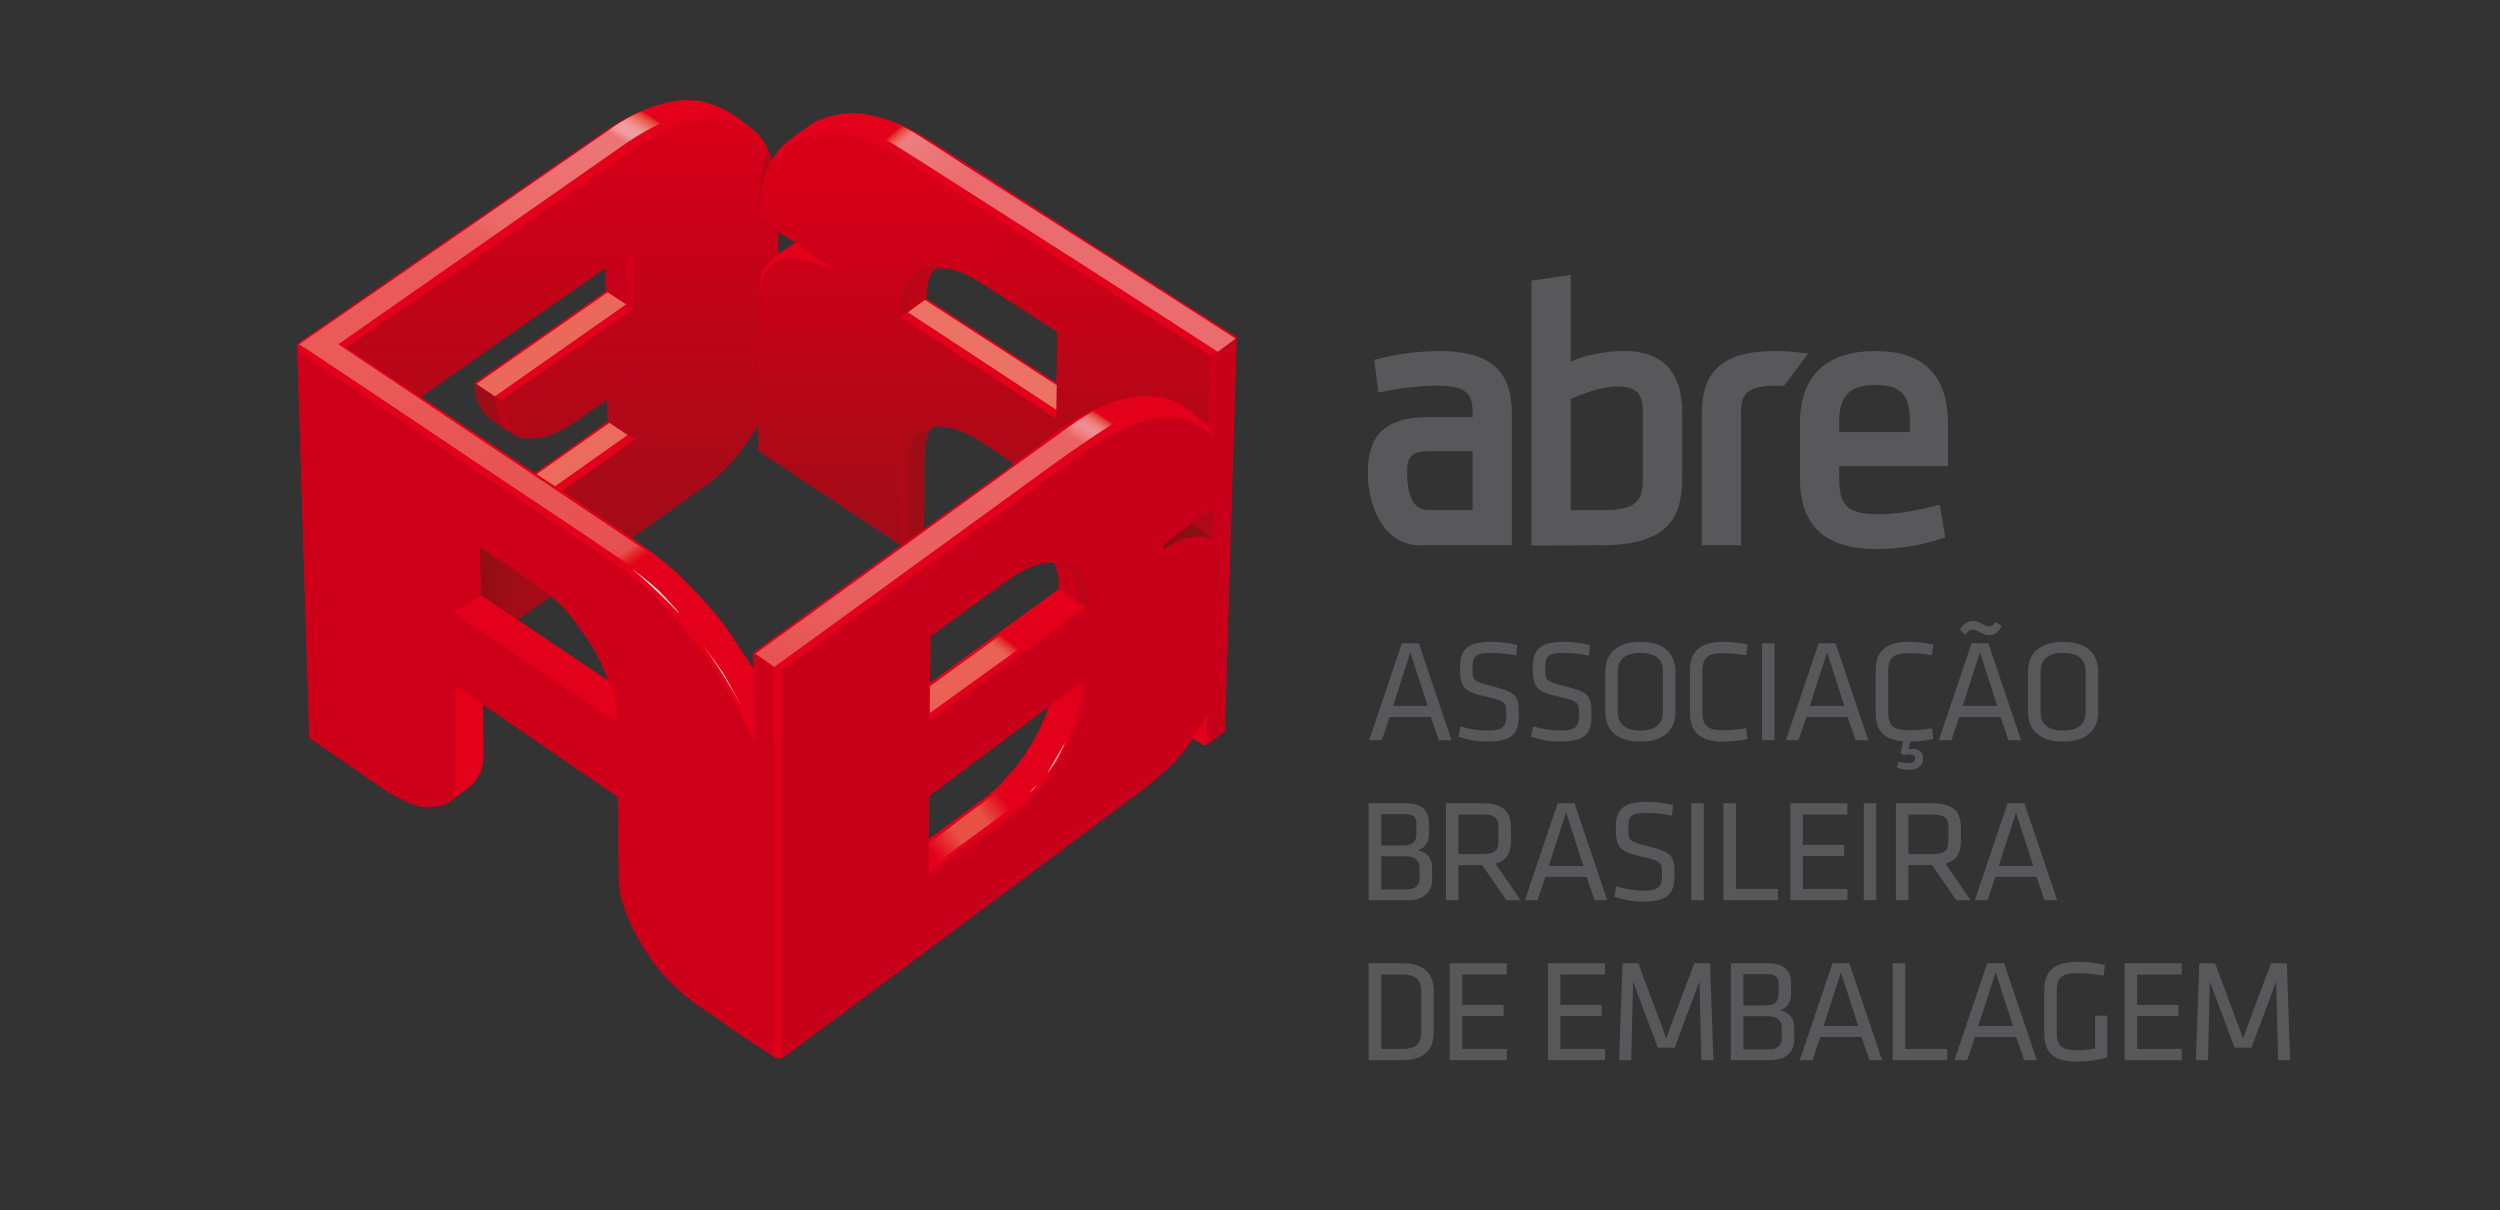 <?xml version="1.0" encoding="utf-8"?>
<!-- Generator: Adobe Illustrator 14.0.0, SVG Export Plug-In . SVG Version: 6.00 Build 43363)  -->
<!DOCTYPE svg PUBLIC "-//W3C//DTD SVG 1.0//EN" "http://www.w3.org/TR/2001/REC-SVG-20010904/DTD/svg10.dtd">
<svg version="1.0" id="_x30_1" xmlns="http://www.w3.org/2000/svg" xmlns:xlink="http://www.w3.org/1999/xlink" x="0px" y="0px"
	 width="351.221px" height="170.004px" viewBox="293.26 877.129 351.221 170.004"
	 enable-background="new 293.26 877.129 351.221 170.004" xml:space="preserve">
<rect x="293.26" y="877.129" width="351.221" height="170.004" fill="#333333" stroke="none"/>
<g>
	<g>
		<g>
			<path fill="#58585A" d="M495.359,926.443c-2.637,0-5.913,0.427-8.58,1.117l-0.465,0.119l0.613,4.599l0.583-0.124
				c1.893-0.401,5.077-0.839,7.584-0.839c4.293,0,5.052,1.217,5.052,3.777v0.645h-6.318c-5.813,0-8.406,2.406-8.406,7.767
				c0,4.926,2.302,10.227,7.351,10.227h12.888v-18.417C505.66,929.098,502.574,926.443,495.359,926.443z M500.146,940.521v8.273
				h-6.106c-2.106,0-3.101-1.711-3.101-5.39c0-2.23,0.725-2.884,3.208-2.884H500.146z"/>
			<path fill="#58585A" d="M521.503,926.443c-3.077,0-5.792,0.699-7.572,1.474v-12.164l-5.522,0.799v37.213h0.553
				c0,0,6.798-0.034,9.166-0.034c9.51,0,11.463-3.835,11.463-9.612v-9.119C529.59,929.397,526.792,926.443,521.503,926.443z
				 M513.931,933.179c1.547-0.71,4.364-1.76,6.522-1.76c2.61,0,3.609,0.965,3.609,3.417v9.44c0,3.185-0.766,4.518-5.619,4.518
				h-4.513V933.179z"/>
			<path fill="#58585A" d="M546.361,926.685c-1.427-0.172-2.637-0.242-3.712-0.242c-7.226,0-10.307,2.655-10.307,8.87v18.417h5.515
				v-18.638c0-2.561,0.759-3.777,5.041-3.777c0.227,0,0.47,0,0.705,0.019l0.281,0.007l3.411-4.548L546.361,926.685z"/>
			<path fill="#58585A" d="M566.933,942.603v-5.919c0-6.795-3.422-10.241-10.195-10.241c-6.941,0-10.606,3.497-10.606,10.139v7.695
				c0,6.713,3.503,9.982,10.722,9.982c3.227,0,6.694-0.563,9.251-1.511l0.428-0.151l-0.756-4.565l-0.582,0.146
				c-3.001,0.792-5.686,1.199-7.981,1.199c-4.795,0-5.566-1.519-5.566-5.147v-1.627H566.933z M556.737,931.211
				c3.54,0,4.836,1.371,4.836,5.042v1.575h-9.928v-1.575C551.646,932.724,553.173,931.211,556.737,931.211z"/>
		</g>
		<g>
			<path fill="#58585A" d="M497.176,981.116h-1.777l-1.124-3.271h-5.781l-1.104,3.271h-1.78l4.601-13.611h2.37L497.176,981.116z
				 M491.395,968.773l-2.433,7.535h4.866L491.395,968.773z"/>
			<path fill="#58585A" d="M502.205,981.316c-1.313,0-2.884-0.239-4.054-0.714l0.29-1.429c1.244,0.387,2.556,0.593,3.802,0.593
				c2.187,0,2.634-0.571,2.634-2.122c0-1.841-0.019-2.008-2.815-2.638c-3.296-0.734-3.682-1.371-3.682-4.188
				c0-2.372,0.984-3.517,4.354-3.517c1.183,0,2.592,0.165,3.676,0.446l-0.14,1.495c-1.083-0.244-2.372-0.39-3.5-0.39
				c-2.223,0-2.636,0.449-2.636,2.024c0,1.879,0,1.961,2.701,2.639c3.615,0.895,3.799,1.427,3.799,4.083
				C506.635,979.971,505.941,981.316,502.205,981.316z"/>
			<path fill="#58585A" d="M512.421,981.316c-1.314,0-2.888-0.239-4.053-0.714l0.289-1.429c1.244,0.387,2.557,0.593,3.802,0.593
				c2.186,0,2.637-0.571,2.637-2.122c0-1.841-0.02-2.008-2.826-2.638c-3.282-0.734-3.676-1.371-3.676-4.188
				c0-2.372,0.979-3.517,4.356-3.517c1.185,0,2.592,0.165,3.677,0.446l-0.141,1.495c-1.084-0.244-2.37-0.39-3.499-0.39
				c-2.222,0-2.635,0.449-2.635,2.024c0,1.879,0,1.961,2.695,2.639c3.618,0.895,3.803,1.427,3.803,4.083
				C516.851,979.971,516.159,981.316,512.421,981.316z"/>
			<path fill="#58585A" d="M528.639,977.192c0,2.267-1.411,4.124-4.923,4.124c-3.514,0-4.926-1.857-4.926-4.124v-5.764
				c0-2.271,1.412-4.127,4.926-4.127c3.512,0,4.923,1.855,4.923,4.127V977.192z M520.545,977.149c0,1.678,1.024,2.617,3.171,2.617
				c2.144,0,3.167-0.939,3.167-2.617v-5.683c0-1.672-1.023-2.613-3.167-2.613c-2.146,0-3.171,0.941-3.171,2.613V977.149z"/>
			<path fill="#58585A" d="M532.434,977.209c0,1.903,0.745,2.518,2.969,2.518c0.818,0,2.146-0.104,3.188-0.29l0.181,1.511
				c-0.978,0.228-2.411,0.368-3.431,0.368c-3.335,0-4.662-1.424-4.662-4v-6.01c0-2.576,1.327-4.005,4.662-4.005
				c1.02,0,2.453,0.146,3.431,0.364l-0.181,1.515c-1.043-0.182-2.37-0.286-3.188-0.286c-2.224,0-2.969,0.611-2.969,2.511V977.209z"
				/>
			<path fill="#58585A" d="M542.57,981.116h-1.761v-13.611h1.761V981.116z"/>
			<path fill="#58585A" d="M555.731,981.116h-1.777l-1.123-3.271h-5.783l-1.106,3.271h-1.778l4.6-13.611h2.369L555.731,981.116z
				 M549.943,968.773l-2.43,7.535h4.863L549.943,968.773z"/>
			<path fill="#58585A" d="M561.389,985.283c-0.528,0-1.161-0.123-1.636-0.309l0.207-0.834c0.344,0.099,0.88,0.202,1.265,0.202
				c0.773,0,1.102-0.245,1.102-0.632c0-0.434-0.263-0.596-0.854-0.596c-0.247,0-0.409,0.041-0.611,0.104l-0.596-0.264l0.365-1.678
				c-2.755-0.201-3.86-1.595-3.86-3.962v-6.01c0-2.576,1.326-4.005,4.66-4.005c1.021,0,2.45,0.146,3.434,0.364l-0.184,1.515
				c-1.038-0.182-2.372-0.286-3.19-0.286c-2.228,0-2.96,0.611-2.96,2.511v5.805c0,1.903,0.732,2.518,2.96,2.518
				c0.818,0,2.152-0.104,3.19-0.29l0.184,1.511c-0.917,0.208-2.248,0.353-3.248,0.368l-0.227,1.083
				c0.183-0.038,0.388-0.061,0.549-0.061c0.908,0,1.494,0.433,1.494,1.353C563.432,984.606,562.781,985.283,561.389,985.283z"/>
			<path fill="#58585A" d="M577.205,981.116h-1.78l-1.121-3.271h-5.784l-1.106,3.271h-1.78l4.603-13.611h2.365L577.205,981.116z
				 M570.396,965.604c-0.444,0-0.755,0.326-1.06,0.677l-0.737-0.694c0.41-0.657,1.086-1.228,1.813-1.228
				c0.413,0,0.721,0.124,1.173,0.345c0.529,0.265,0.819,0.408,1.124,0.408c0.389,0,0.65-0.183,0.916-0.609l0.838,0.568
				c-0.348,0.759-0.916,1.291-1.754,1.291c-0.411,0-0.719-0.105-1.228-0.37C571.07,965.77,570.785,965.604,570.396,965.604z
				 M571.417,968.773l-2.429,7.535h4.863L571.417,968.773z"/>
			<path fill="#58585A" d="M588.031,977.192c0,2.267-1.412,4.124-4.926,4.124c-3.516,0-4.928-1.857-4.928-4.124v-5.764
				c0-2.271,1.412-4.127,4.928-4.127c3.514,0,4.926,1.855,4.926,4.127V977.192z M579.942,977.149c0,1.678,1.018,2.617,3.163,2.617
				c2.15,0,3.166-0.939,3.166-2.617v-5.683c0-1.672-1.016-2.613-3.166-2.613c-2.146,0-3.163,0.941-3.163,2.613V977.149z"/>
			<path fill="#58585A" d="M485.548,1003.593v-13.611h5.255c2.152,0,3.207,0.964,3.207,2.761v1.572c0,1.043-0.35,1.816-1.556,2.271
				c1.185,0.204,2.006,1.001,2.006,2.448v1.637c0,1.897-1.33,2.922-3.373,2.922H485.548z M492.255,992.784
				c0-0.88-0.49-1.285-1.561-1.285h-3.39v4.408h3.108c1.329,0,1.842-0.613,1.842-1.593V992.784z M492.699,999.094
				c0-1.079-0.608-1.67-1.958-1.67h-3.437v4.652h3.537c1.249,0,1.857-0.527,1.857-1.552V999.094z"/>
			<path fill="#58585A" d="M501.486,998.669h-3.335v4.924H496.4v-13.611h5.188c2.922,0,3.943,1.267,3.943,3.352v1.961
				c0,1.615-0.591,2.721-2.166,3.171l3.531,5.128h-2.021L501.486,998.669z M501.527,991.562h-3.376v5.554h3.376
				c1.671,0,2.248-0.472,2.248-1.797v-1.965C503.775,992.007,503.198,991.562,501.527,991.562z"/>
			<path fill="#58585A" d="M519.055,1003.593h-1.772l-1.123-3.27h-5.791l-1.099,3.27h-1.775l4.597-13.611h2.367L519.055,1003.593z
				 M513.274,991.248l-2.428,7.542h4.86L513.274,991.248z"/>
			<path fill="#58585A" d="M524.08,1003.799c-1.308,0-2.879-0.246-4.044-0.719l0.285-1.429c1.248,0.386,2.557,0.596,3.797,0.596
				c2.19,0,2.638-0.573,2.638-2.132c0-1.839-0.021-1.999-2.819-2.635c-3.287-0.735-3.671-1.369-3.671-4.189
				c0-2.367,0.976-3.512,4.348-3.512c1.185,0,2.596,0.167,3.683,0.447l-0.146,1.493c-1.085-0.246-2.372-0.389-3.496-0.389
				c-2.23,0-2.634,0.447-2.634,2.022c0,1.883,0,1.965,2.691,2.638c3.623,0.896,3.803,1.433,3.803,4.087
				C528.515,1002.448,527.82,1003.799,524.08,1003.799z"/>
			<path fill="#58585A" d="M532.622,1003.593h-1.758v-13.611h1.758V1003.593z"/>
			<path fill="#58585A" d="M537.136,1002.019h5.91v1.574h-7.662v-13.611h1.752V1002.019z"/>
			<path fill="#58585A" d="M544.778,989.982h8.008v1.58h-6.253v4.266h5.806v1.574h-5.806v4.617h6.271v1.574h-8.025V989.982z"/>
			<path fill="#58585A" d="M556.855,1003.593h-1.763v-13.611h1.763V1003.593z"/>
			<path fill="#58585A" d="M564.697,998.669h-3.329v4.924h-1.758v-13.611h5.189c2.924,0,3.944,1.267,3.944,3.352v1.961
				c0,1.615-0.591,2.721-2.166,3.171l3.534,5.128h-2.024L564.697,998.669z M564.741,991.562h-3.373v5.554h3.373
				c1.677,0,2.245-0.472,2.245-1.797v-1.965C566.986,992.007,566.418,991.562,564.741,991.562z"/>
			<path fill="#58585A" d="M582.268,1003.593h-1.776l-1.124-3.27h-5.78l-1.105,3.27h-1.78l4.598-13.611h2.371L582.268,1003.593z
				 M576.484,991.248l-2.43,7.542h4.864L576.484,991.248z"/>
			<path fill="#58585A" d="M490.312,1012.459c3.327,0,4.369,1.736,4.369,3.904v5.807c0,2.161-1.042,3.901-4.369,3.901h-4.764
				v-13.612H490.312z M487.305,1024.496h2.944c2.068,0,2.681-0.858,2.681-2.453v-5.563c0-1.589-0.612-2.444-2.681-2.444h-2.944
				V1024.496z"/>
			<path fill="#58585A" d="M496.929,1012.459h8.013v1.576h-6.258v4.27h5.808v1.574h-5.808v4.617h6.274v1.575h-8.029V1012.459z"/>
			<path fill="#58585A" d="M510.723,1012.459h8.011v1.576h-6.256v4.27h5.801v1.574h-5.801v4.617h6.274v1.575h-8.029V1012.459z"/>
			<path fill="#58585A" d="M522.693,1015.035l-0.27,11.036h-1.695l0.473-13.612h2.227l3.921,10.53l3.925-10.53h2.233l0.466,13.612
				h-1.695l-0.267-11.036l-3.472,9.277h-2.375L522.693,1015.035z"/>
			<path fill="#58585A" d="M536.424,1026.072v-13.612h5.251c2.146,0,3.209,0.961,3.209,2.76v1.576c0,1.041-0.353,1.816-1.554,2.264
				c1.182,0.209,2,1.006,2,2.456v1.635c0,1.899-1.327,2.922-3.369,2.922H536.424z M543.125,1015.26c0-0.881-0.487-1.283-1.555-1.283
				h-3.387v4.41h3.104c1.327,0,1.837-0.608,1.837-1.592V1015.26z M543.575,1021.576c0-1.083-0.618-1.679-1.966-1.679h-3.426v4.663
				h3.531c1.242,0,1.86-0.532,1.86-1.554V1021.576z"/>
			<path fill="#58585A" d="M557.668,1026.072h-1.769l-1.13-3.267h-5.783l-1.105,3.267h-1.772l4.595-13.612h2.37L557.668,1026.072z
				 M551.889,1013.732l-2.434,7.536h4.865L551.889,1013.732z"/>
			<path fill="#58585A" d="M560.917,1024.496h5.905v1.575h-7.659v-13.612h1.754V1024.496z"/>
			<path fill="#58585A" d="M579.408,1026.072h-1.775l-1.124-3.267h-5.786l-1.103,3.267h-1.777l4.596-13.612h2.372L579.408,1026.072z
				 M573.625,1013.732l-2.431,7.536h4.865L573.625,1013.732z"/>
			<path fill="#58585A" d="M582.207,1022.17c0,1.734,0.511,2.511,2.84,2.511c0.715,0,1.615-0.061,2.556-0.242v-4.623h1.692v5.866
				c-1.325,0.39-2.899,0.594-4.31,0.594c-3.476,0-4.535-1.491-4.535-4.006v-5.986c0-2.758,1.363-4.029,4.759-4.029
				c1.165,0,2.514,0.145,3.779,0.431l-0.201,1.511c-1.306-0.219-2.539-0.346-3.66-0.346c-2.248,0-2.92,0.676-2.92,2.514V1022.17z"/>
			<path fill="#58585A" d="M591.743,1012.459h8.016v1.576h-6.258v4.27h5.806v1.574h-5.806v4.617h6.277v1.575h-8.035V1012.459z"/>
			<path fill="#58585A" d="M603.72,1015.035l-0.262,11.036h-1.703l0.473-13.612h2.228l3.924,10.53l3.924-10.53h2.229l0.468,13.612
				h-1.695l-0.271-11.036l-3.475,9.277h-2.367L603.72,1015.035z"/>
		</g>
	</g>
	<g>
		<path fill-rule="evenodd" clip-rule="evenodd" fill="#E2001A" d="M426.223,898.343c-2.411-1.542-3.896-2.432-3.896-2.432
			s-1.029-0.541-1.959-0.979c-0.82-0.389-1.552-0.684-1.552-0.684s-1.135-0.418-2.17-0.695c-1.069-0.288-2.04-0.436-2.04-0.436
			s-3.087-0.529-6.484,0.948c-0.771,0.337-1.596,1.021-2.279,1.504c-1.602,1.116-2.762,2.131-2.87,2.259
			c-0.719,0.886-1.288,1.764-1.288,1.764s-0.388-1.411-1.141-2.562c-0.2-0.309-0.608-0.902-0.893-1.159
			c-1.906-1.735-4.11-3.09-4.584-3.353c-0.501-0.276-2.233-0.945-3.162-1.129c-0.669-0.132-1.33-0.173-1.33-0.173
			s-0.938-0.052-1.766,0c-0.881,0.06-1.727,0.289-1.727,0.289s-0.82,0.169-1.69,0.455c-0.818,0.267-1.65,0.627-1.65,0.627
			s-1.211,0.411-2.417,1.076c-1.042,0.577-2.054,1.206-2.054,1.206l-4.907,3.354l-4.54,3.133l-3.901,2.693l-8.5,5.88l-4.386,3.039
			l-4.16,2.874l-8.75,6.067l-4.862,3.353c0,0-0.34,0.113-0.248,0.704c0.031,0.185,1.711,54.818,1.711,54.818l11.24,7.728
			c0,0,1.42,0.799,2.583,1.328c0.537,0.246,1.185,0.374,1.649,0.514c0.567,0.169,1.393,0.138,1.881,0.114
			c0.502-0.025,0.754-0.05,1.292-0.229c1.217-0.403,1.214-0.652,1.954-1.175c0.704-0.505,2.122-1.543,2.394-1.844
			c0.333-0.367,0.415-0.47,0.911-1.347c0.436-0.618,0.571-2.355,0.571-2.355l-0.077-7.427l18.95,12.99l0.133,11.904
			c0,0,0.07,0.939,0.249,1.837c0.176,0.892,0.79,2.592,0.79,2.592s0.271,0.849,0.84,1.965c0.656,1.283,1.42,2.576,1.42,2.576
			s0.826,1.353,1.898,2.797c0.91,1.228,3.397,3.968,6.729,6.157c1.162,0.768,2.485,1.702,3.681,2.55
			c1.798,1.272,3.379,2.28,4.103,2.77c1.297,0.868,2.374,1.542,2.374,1.542s0.207,0.042,0.379,0.073
			c0.168,0.032,0.602-0.176,0.602-0.176l10.602-7.84l18.696-13.956l10.887-8.116l8.554-6.392l1.811-1.329
			c0,0,0.534-0.416,1.233-0.979c0.819-0.656,2.664-2.299,3.371-3.091c1.618-1.807,2.462-3.105,2.462-3.105s0.72,0.499,1.243,0.8
			c0.115,0.068,0.28,0.176,0.438,0.15c0.238-0.037,0.475-0.251,0.653-0.367c0.437-0.289,1.092-0.814,1.98-1.5
			c0.109-0.085,0.199-0.322,0.199-0.322l-0.017-1.381l1.389-46.692l0.203-6.999c-0.018-0.134-0.199-0.235-0.318-0.303
			C464.286,922.849,430.005,900.766,426.223,898.343z M352.372,932.879l14.825-10.407l11.151-7.745l0.037,3.296l-18.413,12.879
			c0,0-0.009,0.735,0.162,1.622c0.118,0.614,0.331,1.228,0.652,1.845c0.668,1.283,2.083,2.106,2.083,2.106l1.571,1.018
			c0,0,0.661,0.524,1.44,0.873c0.483,0.215,0.993,0.323,1.477,0.327c2.115,0.024,3.016-0.413,3.016-0.413s1.046-0.32,2.065-0.906
			c0.112-0.065,0.746-0.386,1.58-0.966c1.813-1.252,4.583-3.237,4.583-3.237l0.061,3.176l-10.249,7.249l-1.957-1.295
			L352.372,932.879z M365.898,964.23l4.745-3.41c2.372,2.002,2.786,2.838,4.613,5.309c1.102,1.494,1.697,2.6,2.25,3.718
			c0.445,0.9,0.823,1.731,1.307,3.089L365.898,964.23z M404.992,911.23l-2.431,1.571l0.025-3.164L404.992,911.23z M399.089,968.824
			l0.03,2.239c0,0-1.671-2.476-3.185-4.791c-0.213-0.325-2.548-3.925-7.773-8.825c-2.277-2.138-6.169-4.745-6.169-4.745
			s10.889-7.785,10.955-7.785c0.031,0,1.995-1.613,3.642-3.565c1.769-2.099,3.252-4.6,3.252-4.6l-0.019,3.702l20.05,13.274
			L399.089,968.824z M423.598,916.863c0.187-1.032,0.833-1.927,0.833-1.927s0.625-0.164,1.366-0.115
			c0.468,0.029,0.757,0.107,1.223,0.197c1.245,0.237,2.232,0.788,2.232,0.788s0.857,0.435,2.152,1.255
			c3.585,2.273,10.438,6.704,10.438,6.704l-0.152,7.158l-18.311-11.846C423.379,919.077,423.397,917.976,423.598,916.863z
			 M423.197,939.948c0.096-0.981,0.387-1.752,0.307-1.505c0.24-0.771,0.668-1.3,0.668-1.3s0.866-0.354,2.41,0
			c1.346,0.308,2.957,1.066,3.227,1.217c0.074,0.04,0.28,0.16,0.488,0.291c1.412,0.867,5.469,3.645,5.469,3.645l-12.702,9.153
			l0.037-8.448C423.102,943.001,423.065,941.286,423.197,939.948z M437.645,982.645c-1.316,2.049-2.907,4.178-5.106,5.962
			c0.826-0.669-8.793,6.493-8.793,6.493l0.064-6.187l16.875-12.589C440.684,976.324,440.169,978.715,437.645,982.645z
			 M423.905,973.167l0.075-6.669l10.583-7.697c0,0,1.594-1.231,3.219-1.95c2.178-0.959,3.508-0.729,3.508-0.729
			s0.457,0.528,0.666,1.872c0.167,1.087,0.081,1.951,0.081,1.951L423.905,973.167z"/>
		<path fill-rule="evenodd" clip-rule="evenodd" fill="#CE0019" d="M445.243,957.38c-1.543-1.848-3.889-1.477-3.889-1.477
			s2.055,0.148,3.13,2.121c1.244,2.043,0.686,3.907,0.686,3.907l0.905,0.558C446.075,962.49,446.784,959.226,445.243,957.38z"/>
		<g>
			<polygon fill="#C90019" points="357.055,963.284 379.967,978.768 379.833,977.108 379.614,975.375 378.98,972.992 
				376.323,971.247 360.768,960.733 			"/>
			<polygon fill="#C90019" points="357.066,963.277 360.765,960.735 376.321,971.246 378.98,972.992 379.615,975.377 
				379.833,977.108 379.967,978.753 			"/>
			<polygon fill="#CA0019" points="357.077,963.268 360.762,960.737 376.319,971.244 378.98,972.992 379.615,975.378 
				379.833,977.108 379.967,978.74 			"/>
			<polygon fill="#CB0019" points="357.088,963.26 360.76,960.739 376.316,971.243 378.98,972.992 379.615,975.38 379.833,977.108 
				379.967,978.725 			"/>
			<polygon fill="#CB0019" points="357.099,963.252 360.757,960.74 376.314,971.241 378.98,972.992 379.616,975.381 
				379.833,977.108 379.967,978.71 			"/>
			<polygon fill="#CC0019" points="357.11,963.243 360.754,960.742 376.312,971.24 378.98,972.992 379.616,975.383 379.833,977.108 
				379.967,978.697 			"/>
			<polygon fill="#CD0019" points="357.121,963.236 360.751,960.744 376.31,971.239 378.98,972.992 379.616,975.385 
				379.833,977.108 379.967,978.682 			"/>
			<polygon fill="#CD0019" points="357.132,963.228 360.748,960.746 376.307,971.238 378.98,972.992 379.617,975.386 
				379.833,977.108 379.967,978.667 			"/>
			<polygon fill="#CE0019" points="357.143,963.22 360.746,960.748 376.305,971.236 378.98,972.992 379.617,975.388 
				379.833,977.108 379.967,978.654 			"/>
			<polygon fill="#CF0019" points="357.154,963.211 360.743,960.75 376.303,971.235 378.98,972.992 379.617,975.389 
				379.833,977.108 379.967,978.639 			"/>
			<polygon fill="#CF0019" points="357.165,963.203 360.74,960.753 376.3,971.233 378.98,972.992 379.618,975.391 379.833,977.108 
				379.967,978.624 			"/>
			<polygon fill="#D00019" points="357.176,963.196 360.737,960.755 376.298,971.232 378.98,972.992 379.618,975.392 
				379.833,977.108 379.967,978.611 			"/>
			<polygon fill="#D10019" points="357.187,963.187 360.734,960.757 376.295,971.23 378.98,972.992 379.619,975.394 
				379.833,977.108 379.967,978.596 			"/>
			<polygon fill="#D10019" points="357.198,963.179 360.731,960.759 376.293,971.229 378.98,972.992 379.619,975.396 
				379.833,977.108 379.967,978.581 			"/>
			<polygon fill="#D20019" points="357.209,963.171 360.729,960.761 376.291,971.227 378.98,972.992 379.619,975.397 
				379.833,977.108 379.967,978.568 			"/>
			<polygon fill="#D30019" points="357.22,963.162 360.726,960.763 376.289,971.226 378.98,972.992 379.62,975.399 379.833,977.108 
				379.967,978.553 			"/>
			<polygon fill="#D30019" points="357.231,963.155 360.723,960.765 376.287,971.224 378.98,972.992 379.62,975.4 379.833,977.108 
				379.967,978.538 			"/>
			<polygon fill="#D40019" points="357.242,963.147 360.72,960.767 376.284,971.223 378.98,972.992 379.62,975.402 379.833,977.108 
				379.967,978.525 			"/>
			<polygon fill="#D50019" points="357.253,963.138 360.717,960.769 376.282,971.221 378.98,972.992 379.621,975.404 
				379.833,977.108 379.967,978.51 			"/>
			<polygon fill="#D50019" points="357.264,963.13 360.714,960.771 376.279,971.22 378.98,972.992 379.621,975.405 379.833,977.108 
				379.967,978.495 			"/>
			<polygon fill="#D60019" points="357.275,963.122 360.711,960.773 376.277,971.218 378.98,972.992 379.621,975.406 
				379.833,977.108 379.967,978.482 			"/>
			<polygon fill="#D7001A" points="357.286,963.115 360.708,960.775 376.275,971.217 378.98,972.992 379.622,975.407 
				379.833,977.108 379.967,978.467 			"/>
			<polygon fill="#D7001A" points="357.297,963.106 360.706,960.777 376.272,971.215 378.98,972.992 379.622,975.409 
				379.833,977.108 379.967,978.452 			"/>
			<polygon fill="#D8001A" points="357.308,963.098 360.703,960.779 376.27,971.214 378.98,972.992 379.623,975.411 
				379.833,977.108 379.967,978.439 			"/>
			<polygon fill="#D8001A" points="357.319,963.09 360.7,960.781 376.268,971.212 378.98,972.992 379.623,975.412 379.833,977.108 
				379.967,978.424 			"/>
			<polygon fill="#D9001A" points="357.33,963.081 360.697,960.782 376.266,971.211 378.98,972.992 379.623,975.414 
				379.833,977.108 379.967,978.409 			"/>
			<polygon fill="#DA001A" points="357.341,963.073 360.694,960.784 376.263,971.209 378.98,972.992 379.624,975.415 
				379.833,977.108 379.967,978.396 			"/>
			<polygon fill="#DA001A" points="357.352,963.066 360.692,960.786 376.261,971.208 378.98,972.992 379.624,975.417 
				379.833,977.108 379.967,978.381 			"/>
			<polygon fill="#DB001A" points="357.363,963.057 360.689,960.788 376.259,971.206 378.98,972.992 379.624,975.419 
				379.833,977.108 379.967,978.366 			"/>
			<polygon fill="#DC001A" points="357.374,963.049 360.686,960.79 376.256,971.205 378.98,972.992 379.625,975.42 379.833,977.108 
				379.967,978.353 			"/>
			<polygon fill="#DC001A" points="357.385,963.041 360.683,960.793 376.254,971.203 378.98,972.992 379.625,975.422 
				379.833,977.108 379.967,978.338 			"/>
			<polygon fill="#DD001A" points="357.396,963.032 360.68,960.795 376.252,971.202 378.98,972.992 379.625,975.423 
				379.833,977.108 379.967,978.323 			"/>
			<polygon fill="#DE001A" points="357.407,963.025 360.678,960.797 376.25,971.2 378.98,972.992 379.625,975.425 379.833,977.108 
				379.967,978.31 			"/>
			<polygon fill="#DE001A" points="357.418,963.017 360.675,960.799 376.247,971.199 378.98,972.992 379.626,975.426 
				379.833,977.108 379.967,978.295 			"/>
			<polygon fill="#DF001A" points="357.429,963.009 360.672,960.801 376.245,971.198 378.98,972.992 379.626,975.428 
				379.833,977.108 379.967,978.281 			"/>
			<polygon fill="#E0001A" points="357.44,963 360.669,960.803 376.243,971.197 378.98,972.992 379.626,975.43 379.833,977.108 
				379.967,978.267 			"/>
			<polygon fill="#E0001A" points="357.451,962.992 360.666,960.805 376.24,971.195 378.98,972.992 379.627,975.431 
				379.833,977.108 379.967,978.252 			"/>
			<polygon fill="#E1001A" points="357.462,962.985 360.664,960.807 376.238,971.194 378.98,972.992 379.627,975.433 
				379.833,977.108 379.967,978.238 			"/>
			<polygon fill="#E1001A" points="357.473,962.976 360.661,960.809 376.236,971.192 378.98,972.992 379.627,975.434 
				379.833,977.108 379.967,978.224 			"/>
			<polygon fill="#E2001A" points="357.484,962.968 360.658,960.811 376.233,971.191 378.98,972.992 379.628,975.436 
				379.833,977.108 379.967,978.209 			"/>
		</g>
		<g>
			<polygon fill="#C90019" points="442.036,959.945 423.934,973.159 423.934,978.362 446.044,962.436 			"/>
			<polygon fill="#C90019" points="423.934,973.159 442.036,959.945 446.027,962.425 423.934,978.333 			"/>
			<polygon fill="#CA0019" points="423.934,973.159 442.036,959.945 446.01,962.414 423.934,978.306 			"/>
			<polygon fill="#CB0019" points="423.934,973.159 442.036,959.945 445.994,962.404 423.934,978.278 			"/>
			<polygon fill="#CB0019" points="423.934,973.159 442.036,959.945 445.977,962.393 423.934,978.25 			"/>
			<polygon fill="#CC0019" points="423.934,973.159 442.036,959.945 445.96,962.382 423.934,978.222 			"/>
			<polygon fill="#CD0019" points="423.934,973.159 442.036,959.945 445.943,962.371 423.934,978.194 			"/>
			<polygon fill="#CD0019" points="423.934,973.159 442.036,959.945 445.926,962.362 423.934,978.166 			"/>
			<polygon fill="#CE0019" points="423.934,973.159 442.036,959.945 445.91,962.351 423.934,978.138 			"/>
			<polygon fill="#CF0019" points="423.934,973.159 442.036,959.945 445.893,962.34 423.934,978.11 			"/>
			<polygon fill="#CF0019" points="423.934,973.159 442.036,959.945 445.876,962.329 423.934,978.082 			"/>
			<polygon fill="#D00019" points="423.934,973.159 442.036,959.945 445.859,962.319 423.934,978.054 			"/>
			<polygon fill="#D10019" points="423.934,973.159 442.036,959.945 445.843,962.308 423.934,978.027 			"/>
			<polygon fill="#D10019" points="423.934,973.159 442.036,959.945 445.826,962.297 423.934,977.998 			"/>
			<polygon fill="#D20019" points="423.934,973.159 442.036,959.945 445.809,962.286 423.934,977.97 			"/>
			<polygon fill="#D30019" points="423.934,973.159 442.036,959.945 445.792,962.276 423.934,977.943 			"/>
			<polygon fill="#D30019" points="423.934,973.159 442.036,959.945 445.775,962.265 423.934,977.914 			"/>
			<polygon fill="#D40019" points="423.934,973.159 442.036,959.945 445.759,962.254 423.934,977.887 			"/>
			<polygon fill="#D50019" points="423.934,973.159 442.036,959.945 445.742,962.243 423.934,977.859 			"/>
			<polygon fill="#D50019" points="423.934,973.159 442.036,959.945 445.725,962.233 423.934,977.83 			"/>
			<polygon fill="#D60019" points="423.934,973.159 442.036,959.945 445.708,962.223 423.934,977.803 			"/>
			<polygon fill="#D7001A" points="423.934,973.159 442.036,959.945 445.691,962.212 423.934,977.775 			"/>
			<polygon fill="#D7001A" points="423.934,973.159 442.036,959.945 445.675,962.201 423.934,977.746 			"/>
			<polygon fill="#D8001A" points="423.934,973.159 442.036,959.945 445.658,962.191 423.934,977.719 			"/>
			<polygon fill="#D8001A" points="423.934,973.159 442.036,959.945 445.641,962.18 423.934,977.691 			"/>
			<polygon fill="#D9001A" points="423.934,973.159 442.036,959.945 445.625,962.169 423.934,977.663 			"/>
			<polygon fill="#DA001A" points="423.934,973.159 442.036,959.945 445.608,962.158 423.934,977.635 			"/>
			<polygon fill="#DA001A" points="423.934,973.159 442.036,959.945 445.591,962.148 423.934,977.607 			"/>
			<polygon fill="#DB001A" points="423.934,973.159 442.036,959.945 445.574,962.137 423.934,977.579 			"/>
			<polygon fill="#DC001A" points="423.934,973.159 442.036,959.945 445.558,962.126 423.934,977.551 			"/>
			<polygon fill="#DC001A" points="423.934,973.159 442.036,959.945 445.541,962.115 423.934,977.524 			"/>
			<polygon fill="#DD001A" points="423.934,973.159 442.036,959.945 445.524,962.105 423.934,977.495 			"/>
			<polygon fill="#DE001A" points="423.934,973.159 442.036,959.945 445.507,962.094 423.934,977.467 			"/>
			<polygon fill="#DE001A" points="423.934,973.159 442.036,959.945 445.49,962.084 423.934,977.44 			"/>
			<polygon fill="#DF001A" points="423.934,973.159 442.036,959.945 445.474,962.073 423.934,977.411 			"/>
			<polygon fill="#E0001A" points="423.934,973.159 442.036,959.945 445.457,962.063 423.934,977.383 			"/>
			<polygon fill="#E0001A" points="423.934,973.159 442.036,959.945 445.44,962.052 423.934,977.356 			"/>
			<polygon fill="#E1001A" points="423.934,973.159 442.036,959.945 445.423,962.041 423.934,977.327 			"/>
			<polygon fill="#E1001A" points="423.934,973.159 442.036,959.945 445.406,962.031 423.934,977.3 			"/>
			<polygon fill="#E2001A" points="423.934,973.159 442.036,959.945 445.39,962.02 423.934,977.272 			"/>
		</g>
		<g>
			<path fill="#C90019" d="M440.756,976.266c0,0-1.183,3.697-3.567,7.086c-2.386,3.387-5.358,5.816-5.358,5.816l-8.084,5.932
				l0.022,5.137l12.243-8.805c0,0,5.251-4.59,7.149-8.896c2.783-5.593,2.531-9.847,2.531-9.847L440.756,976.266z"/>
			<path fill="#C90019" d="M423.746,995.1l8.084-5.932c0.004-0.003,2.966-2.421,5.353-5.808c2.378-3.38,3.566-7.075,3.573-7.095
				l4.914-3.562c-0.003,0.04,0.229,4.284-2.532,9.831c-1.895,4.301-7.125,8.865-7.134,8.873l-12.235,8.796L423.746,995.1z"/>
			<path fill="#CA0019" d="M423.746,995.1l8.084-5.932c0.008-0.006,2.96-2.412,5.346-5.8c2.373-3.371,3.566-7.063,3.58-7.103
				l4.892-3.546c-0.005,0.08,0.207,4.313-2.532,9.816c-1.892,4.293-7.102,8.834-7.119,8.849l-12.228,8.788L423.746,995.1z"/>
			<path fill="#CB0019" d="M423.746,995.1l8.084-5.932c0.011-0.009,2.954-2.402,5.34-5.791c2.367-3.362,3.565-7.053,3.585-7.111
				l4.87-3.53c-0.008,0.119,0.183,4.344-2.533,9.801c-1.889,4.287-7.079,8.803-7.104,8.825l-12.221,8.779L423.746,995.1z"/>
			<path fill="#CB0019" d="M423.746,995.1l8.084-5.932c0.015-0.013,2.947-2.394,5.334-5.783c2.361-3.354,3.565-7.04,3.592-7.119
				l4.849-3.515c-0.01,0.159,0.16,4.373-2.533,9.786c-1.887,4.28-7.056,8.771-7.089,8.802l-12.214,8.771L423.746,995.1z"/>
			<path fill="#CC0019" d="M423.746,995.1l8.084-5.932c0.019-0.016,2.941-2.385,5.328-5.774c2.354-3.345,3.564-7.029,3.598-7.128
				l4.827-3.498c-0.013,0.198,0.137,4.402-2.534,9.77c-1.883,4.273-7.032,8.74-7.074,8.778l-12.207,8.762L423.746,995.1z"/>
			<path fill="#CD0019" d="M423.746,995.1l8.084-5.932c0.023-0.019,2.935-2.376,5.322-5.766c2.349-3.337,3.563-7.019,3.604-7.137
				l4.805-3.482c-0.015,0.238,0.115,4.433-2.534,9.754c-1.88,4.268-7.009,8.709-7.06,8.755l-12.199,8.754L423.746,995.1z"/>
			<path fill="#CD0019" d="M423.746,995.1l8.084-5.932c0.026-0.021,2.928-2.367,5.316-5.758c2.343-3.327,3.563-7.007,3.61-7.145
				l4.784-3.467c-0.018,0.277,0.091,4.462-2.535,9.739c-1.878,4.26-6.985,8.678-7.045,8.73l-12.192,8.745L423.746,995.1z"/>
			<path fill="#CE0019" d="M423.746,995.1l8.084-5.932c0.03-0.024,2.922-2.358,5.31-5.749c2.336-3.319,3.562-6.996,3.616-7.153
				l4.762-3.451c-0.021,0.317,0.068,4.492-2.536,9.724c-1.875,4.254-6.961,8.646-7.03,8.707l-12.185,8.736L423.746,995.1z"/>
			<path fill="#CF0019" d="M423.746,995.1l8.084-5.932c0.034-0.027,2.916-2.349,5.304-5.741c2.33-3.31,3.562-6.984,3.622-7.161
				l4.741-3.436c-0.023,0.357,0.045,4.522-2.536,9.709c-1.872,4.247-6.938,8.614-7.015,8.683l-12.178,8.729L423.746,995.1z"/>
			<path fill="#CF0019" d="M423.746,995.1l8.084-5.932c0.038-0.031,2.909-2.34,5.298-5.732c2.325-3.302,3.561-6.973,3.628-7.17
				l4.719-3.42c-0.026,0.397,0.023,4.552-2.536,9.693c-1.869,4.24-6.915,8.584-7,8.66l-12.171,8.719L423.746,995.1z"/>
			<path fill="#D00019" d="M423.746,995.1l8.084-5.932c0.042-0.034,2.903-2.331,5.292-5.725c2.318-3.292,3.56-6.961,3.634-7.178
				l4.697-3.404c-0.028,0.437,0,4.582-2.537,9.679c-1.866,4.233-6.892,8.552-6.985,8.636l-12.164,8.711L423.746,995.1z"/>
			<path fill="#D10019" d="M423.746,995.1l8.084-5.932c0.045-0.037,2.896-2.322,5.286-5.716c2.313-3.284,3.56-6.95,3.64-7.187
				l4.676-3.389c-0.031,0.477-0.023,4.611-2.538,9.663c-1.863,4.228-6.868,8.521-6.97,8.612l-12.156,8.702L423.746,995.1z"/>
			<path fill="#D10019" d="M423.746,995.1l8.084-5.932c0.049-0.04,2.89-2.313,5.28-5.707c2.306-3.275,3.559-6.939,3.646-7.195
				l4.654-3.373c-0.034,0.517-0.046,4.642-2.538,9.647c-1.86,4.221-6.845,8.49-6.956,8.589l-12.149,8.694L423.746,995.1z"/>
			<path fill="#D20019" d="M423.746,995.1l8.084-5.932c0.053-0.043,2.884-2.304,5.274-5.699c2.3-3.267,3.558-6.928,3.652-7.203
				l4.632-3.357c-0.036,0.557-0.069,4.672-2.539,9.633c-1.857,4.214-6.821,8.458-6.94,8.564l-12.142,8.686L423.746,995.1z"/>
			<path fill="#D30019" d="M423.746,995.1l8.084-5.932c0.057-0.046,2.877-2.295,5.268-5.69c2.294-3.258,3.558-6.917,3.658-7.212
				l4.611-3.341c-0.039,0.596-0.092,4.7-2.539,9.616c-1.854,4.208-6.798,8.428-6.925,8.541l-12.135,8.678L423.746,995.1z"/>
			<path fill="#D30019" d="M423.746,995.1l8.084-5.932c0.061-0.049,2.871-2.286,5.262-5.683c2.288-3.249,3.557-6.905,3.664-7.22
				l4.589-3.325c-0.042,0.635-0.115,4.73-2.54,9.602c-1.852,4.2-6.775,8.396-6.911,8.517l-12.127,8.669L423.746,995.1z"/>
			<path fill="#D40019" d="M423.746,995.1l8.084-5.932c0.064-0.053,2.865-2.277,5.255-5.674c2.282-3.24,3.557-6.894,3.67-7.229
				l4.568-3.31c-0.044,0.675-0.138,4.76-2.541,9.586c-1.849,4.194-6.751,8.365-6.896,8.494l-12.12,8.659L423.746,995.1z"/>
			<path fill="#D50019" d="M423.746,995.1l8.084-5.932c0.068-0.056,2.858-2.269,5.25-5.665c2.276-3.232,3.556-6.883,3.676-7.237
				l4.546-3.294c-0.046,0.715-0.161,4.79-2.541,9.57c-1.846,4.188-6.728,8.334-6.881,8.471l-12.113,8.651L423.746,995.1z"/>
			<path fill="#D50019" d="M423.746,995.1l8.084-5.932c0.072-0.059,2.852-2.26,5.244-5.657c2.27-3.223,3.555-6.871,3.682-7.245
				l4.524-3.278c-0.049,0.755-0.184,4.82-2.541,9.556c-1.843,4.181-6.705,8.302-6.866,8.446l-12.105,8.643L423.746,995.1z"/>
			<path fill="#D60019" d="M423.746,995.1l8.084-5.932c0.076-0.062,2.845-2.25,5.237-5.648c2.264-3.215,3.555-6.86,3.688-7.254
				l4.503-3.263c-0.052,0.794-0.207,4.85-2.542,9.54c-1.84,4.175-6.681,8.271-6.851,8.423l-12.099,8.635L423.746,995.1z"/>
			<path fill="#D7001A" d="M423.746,995.1l8.084-5.932c0.08-0.064,2.839-2.241,5.231-5.641c2.258-3.205,3.554-6.849,3.694-7.262
				l4.481-3.247c-0.055,0.834-0.23,4.88-2.542,9.525c-1.837,4.167-6.658,8.239-6.836,8.398l-12.092,8.626L423.746,995.1z"/>
			<path fill="#D7001A" d="M423.746,995.1l8.084-5.932c0.083-0.067,2.833-2.232,5.226-5.632c2.252-3.197,3.553-6.838,3.7-7.271
				l4.459-3.231c-0.057,0.874-0.252,4.91-2.542,9.51c-1.834,4.161-6.635,8.208-6.821,8.375l-12.084,8.618L423.746,995.1z"/>
			<path fill="#D8001A" d="M423.746,995.1l8.084-5.932c0.087-0.071,2.826-2.224,5.219-5.623c2.246-3.188,3.553-6.826,3.707-7.279
				l4.438-3.216c-0.06,0.914-0.275,4.939-2.543,9.494c-1.831,4.155-6.611,8.178-6.806,8.353l-12.077,8.608L423.746,995.1z"/>
			<path fill="#D8001A" d="M423.746,995.1l8.084-5.932c0.091-0.074,2.82-2.215,5.213-5.615c2.24-3.18,3.552-6.814,3.712-7.287
				l4.417-3.2c-0.063,0.953-0.299,4.97-2.544,9.479c-1.829,4.147-6.587,8.146-6.792,8.328l-12.07,8.6L423.746,995.1z"/>
			<path fill="#D9001A" d="M423.746,995.1l8.084-5.932c0.095-0.077,2.813-2.206,5.207-5.606c2.234-3.171,3.552-6.804,3.719-7.296
				l4.395-3.184c-0.065,0.992-0.322,4.998-2.544,9.463c-1.826,4.142-6.564,8.115-6.777,8.305l-12.063,8.592L423.746,995.1z"/>
			<path fill="#DA001A" d="M423.746,995.1l8.084-5.932c0.099-0.08,2.807-2.196,5.201-5.599c2.228-3.162,3.551-6.792,3.725-7.304
				l4.373-3.168c-0.067,1.032-0.344,5.028-2.545,9.448c-1.823,4.135-6.541,8.083-6.761,8.28l-12.056,8.583L423.746,995.1z"/>
			<path fill="#DA001A" d="M423.746,995.1l8.084-5.932c0.103-0.083,2.801-2.188,5.195-5.59c2.222-3.153,3.55-6.781,3.73-7.313
				l4.352-3.152c-0.07,1.072-0.367,5.059-2.545,9.433c-1.82,4.128-6.518,8.052-6.747,8.257l-12.048,8.575L423.746,995.1z"/>
			<path fill="#DB001A" d="M423.746,995.1l8.084-5.932c0.106-0.086,2.794-2.179,5.189-5.581c2.216-3.146,3.55-6.771,3.737-7.321
				l4.33-3.137c-0.073,1.112-0.39,5.088-2.546,9.417c-1.817,4.122-6.494,8.021-6.732,8.233l-12.041,8.566L423.746,995.1z"/>
			<path fill="#DC001A" d="M423.746,995.1l8.084-5.932c0.11-0.089,2.788-2.17,5.183-5.573c2.209-3.136,3.549-6.759,3.743-7.329
				l4.309-3.121c-0.075,1.151-0.414,5.118-2.547,9.402c-1.814,4.115-6.471,7.989-6.717,8.209l-12.034,8.559L423.746,995.1z"/>
			<path fill="#DC001A" d="M423.746,995.1l8.084-5.932c0.114-0.093,2.782-2.161,5.177-5.564c2.204-3.128,3.548-6.747,3.749-7.338
				l4.287-3.105c-0.078,1.191-0.436,5.147-2.547,9.387c-1.811,4.108-6.447,7.959-6.702,8.187l-12.026,8.549L423.746,995.1z"/>
			<path fill="#DD001A" d="M423.746,995.1l8.084-5.932c0.118-0.096,2.775-2.151,5.171-5.557c2.198-3.118,3.548-6.735,3.755-7.346
				l4.265-3.09c-0.08,1.231-0.459,5.178-2.547,9.372c-1.809,4.102-6.424,7.927-6.687,8.162l-12.02,8.541L423.746,995.1z"/>
			<path fill="#DE001A" d="M423.746,995.1l8.084-5.932c0.122-0.099,2.769-2.143,5.165-5.548c2.191-3.11,3.547-6.725,3.761-7.354
				l4.244-3.074c-0.083,1.271-0.482,5.208-2.548,9.356c-1.805,4.096-6.4,7.896-6.672,8.139l-12.012,8.532L423.746,995.1z"/>
			<path fill="#DE001A" d="M423.746,995.1l8.084-5.932c0.125-0.102,2.763-2.134,5.159-5.54c2.186-3.101,3.546-6.713,3.767-7.362
				l4.222-3.059c-0.086,1.311-0.505,5.237-2.549,9.342c-1.803,4.088-6.377,7.864-6.657,8.114l-12.005,8.523L423.746,995.1z"/>
			<path fill="#DF001A" d="M423.746,995.1l8.084-5.932c0.129-0.104,2.756-2.125,5.153-5.531c2.18-3.093,3.545-6.702,3.773-7.371
				l4.2-3.043c-0.088,1.351-0.528,5.268-2.549,9.326c-1.8,4.082-6.354,7.833-6.643,8.091l-11.998,8.516L423.746,995.1z"/>
			<path fill="#E0001A" d="M423.746,995.1l8.084-5.932c0.133-0.107,2.75-2.116,5.147-5.522c2.173-3.084,3.545-6.691,3.779-7.38
				l4.179-3.026c-0.091,1.39-0.551,5.297-2.55,9.31c-1.796,4.075-6.33,7.802-6.627,8.067l-11.991,8.507L423.746,995.1z"/>
			<path fill="#E0001A" d="M423.746,995.1l8.084-5.932c0.137-0.111,2.744-2.107,5.141-5.515c2.167-3.075,3.544-6.679,3.785-7.388
				l4.157-3.011c-0.093,1.43-0.574,5.326-2.55,9.295c-1.794,4.068-6.307,7.771-6.613,8.044l-11.983,8.498L423.746,995.1z"/>
			<path fill="#E1001A" d="M423.746,995.1l8.084-5.932c0.14-0.114,2.737-2.098,5.135-5.506c2.161-3.066,3.543-6.668,3.791-7.396
				l4.136-2.995c-0.096,1.469-0.597,5.356-2.551,9.279c-1.791,4.063-6.284,7.739-6.598,8.021l-11.977,8.489L423.746,995.1z"/>
			<path fill="#E1001A" d="M423.746,995.1l8.084-5.932c0.144-0.117,2.731-2.089,5.128-5.498c2.156-3.058,3.543-6.656,3.797-7.404
				l4.114-2.979c-0.098,1.509-0.62,5.386-2.551,9.265c-1.788,4.055-6.26,7.708-6.583,7.996l-11.969,8.481L423.746,995.1z"/>
			<path fill="#E2001A" d="M423.746,995.1l8.084-5.932c0.148-0.12,2.725-2.08,5.123-5.489c2.149-3.049,3.542-6.646,3.803-7.413
				l4.092-2.964c-0.101,1.549-0.643,5.416-2.552,9.249c-1.785,4.049-6.237,7.677-6.568,7.973l-11.962,8.473L423.746,995.1z"/>
		</g>
		<polygon fill-rule="evenodd" clip-rule="evenodd" fill="#D10019" points="358.039,952.145 357.055,951.397 357.055,963.284 
			358.039,962.587 		"/>
		<path fill="#CE0019" d="M462.944,937.135c0.124,0.205,0.247,0.406,0.37,0.61c0.116,0.189,0.234,0.381,0.351,0.571
			c0.08,0.131,0.162,0.263,0.24,0.397c0.006-0.062,0.007-0.124,0.009-0.188c0.078-2.086,0.154-4.174,0.228-6.263
			c0.067-1.905,0.141-3.81,0.209-5.714c-0.095,0.048-0.191,0.098-0.286,0.145c-0.137,0.072-0.707,0.36-0.85,0.438
			c-0.043,1.563-0.221,8.133-0.269,9.852C462.944,937.034,462.944,937.085,462.944,937.135z"/>
		<path fill="#B60718" d="M419.761,921.675c0.054-0.036,0.108-0.073,0.163-0.107c0.304-0.208,0.582-0.409,0.892-0.621
			c0,0-0.036-2.441,0.816-3.791c0.298-0.474,0.597-0.831,0.915-1.143c0.401-0.389,0.823-0.689,1.211-0.869
			c0.505-0.232,0.975-0.283,1.375-0.314c0.123-0.01,0.515-0.038,1.026,0.037c0.231,0.035,1.496,0.207,2.711,0.736l-0.763-0.426
			c0,0-3.162-1.584-5.876,0.099c-0.398,0.249-0.829,0.571-1.155,0.992c-1.335,1.546-1.454,4.332-1.44,5.169
			C419.637,921.585,419.756,921.671,419.761,921.675z"/>
		<path id="lateral_B_1_" fill-rule="evenodd" clip-rule="evenodd" fill="#C80019" d="M464.321,926.568l-0.442,12.167
			c0,0-2.04-2.63-5.765-2.889c-3.302-0.233-7.287,1.051-12.211,4.581c-15.164,10.887-42.854,30.888-42.854,30.888v54.46l0.197-0.084
			l0.267-0.197c0.179-0.143,1.499-1.108,3.115-2.307c2.465-1.822,5.497-4.06,5.996-4.434c0.924-0.688,18.631-13.871,21.318-15.892
			c1.782-1.341,3.372-2.517,5.024-3.746c1.13-0.841,2.626-1.968,3.661-2.728c0.296-0.218,1.958-1.471,3.881-2.908
			c2.936-2.191,6.118-4.568,6.933-5.151c0.685-0.49,1.286-1.01,1.847-1.467c0.054-0.043,0.619-0.524,0.668-0.565
			c0.818-0.702,0.895-0.811,1.387-1.255c0.407-0.368,0.928-0.916,1.097-1.101c0.681-0.749,0.866-1.013,1.475-1.763
			c0.201-0.247,0.401-0.522,0.602-0.8c0.16-0.223,0.262-0.388,0.391-0.593c0.212-0.33,0.513-0.86,0.817-1.353
			c0.543-0.88,1.104-1.806,1.104-1.806l-0.006,1.49l-0.044,2.638l0.901-0.634l1.511-1.168c0,0,0.03-0.021,0.064-0.078
			c0.049-0.073,0.107-0.185,0.12-0.234c0-0.097-0.008-0.252-0.003-0.422c0.008-0.253-0.013-0.53-0.01-0.976
			c0.001-0.284,0.022-0.665,0.03-1.037c0.132-4.651,0.448-15.128,0.762-25.548c0.404-13.58,0.798-27.037,0.798-27.037
			L464.321,926.568z M436.762,983.947c-1.427,2.059-3.073,3.811-4.495,4.843c-2.083,1.51-3.949,2.91-5.58,4.124
			c-1.914,1.423-2.966,2.207-2.966,2.207l0.063-6.188l16.873-12.592c-0.083,0.277-0.676,2.403-2.224,4.995
			C437.925,982.185,437.742,982.53,436.762,983.947z M423.878,973.216l0.077-6.699l10.233-7.442c0,0,2.11-1.51,3.739-2.22
			c2.231-0.972,3.337-0.716,3.337-0.716s0.388,0.43,0.643,1.731c0.211,1.083,0.08,2.123,0.08,2.123L423.878,973.216z"/>
		<path fill="#B90618" d="M444.907,961.868c0.143,0.104,0.277,0.181,0.423,0.267c0.146,0.087,0.224,0.112,0.375,0.189
			c0.042,0.021,0.168,0.091,0.209,0.11c0,0,0.015-0.03,0.027-0.117c0.051-0.395,0.164-1.597-0.09-2.844
			c-0.103-0.498-0.238-0.867-0.487-1.33c-0.121-0.224-0.256-0.439-0.418-0.637c-0.201-0.25-0.415-0.451-0.634-0.615
			c-0.269-0.199-0.542-0.405-0.808-0.505c-0.5-0.187-1.017-0.29-1.414-0.297c-0.269-0.002-0.531,0.015-0.798,0.031
			c0,0,0.022-0.003,0.065,0c0.167,0.004,0.629,0.051,1.129,0.353c0.617,0.369,1.167,0.772,1.676,1.629
			c0.072,0.124,0.136,0.251,0.193,0.369c0.091,0.198,0.167,0.391,0.228,0.586c0.036,0.104,0.064,0.207,0.093,0.314
			c0.043,0.171,0.089,0.351,0.132,0.535c0.039,0.176,0.073,0.354,0.102,0.534c0.061,0.435,0.061,0.861,0.001,1.291
			C444.903,961.79,444.907,961.868,444.907,961.868z"/>
		<g>
			<polygon fill="#C90019" points="442.025,959.957 432.966,966.562 423.907,973.167 423.896,978.522 429.425,974.523 
				434.953,970.523 446.01,962.523 445.33,962.135 			"/>
			<polygon fill="#C90019" points="445.336,962.139 445.984,962.528 435.214,970.32 434.941,970.517 429.418,974.512 
				423.896,978.506 423.906,973.726 423.919,973.158 432.586,966.839 432.976,966.555 441.731,960.171 442.033,959.963 			"/>
			<polygon fill="#CA0019" points="445.343,962.143 445.958,962.531 435.202,970.314 434.928,970.511 429.413,974.502 
				423.896,978.491 423.906,973.711 423.932,973.149 432.596,966.831 432.985,966.547 441.739,960.165 442.042,959.968 			"/>
			<polygon fill="#CB0019" points="445.35,962.146 445.932,962.536 435.189,970.309 434.916,970.505 429.406,974.491 
				423.896,978.476 423.906,973.697 423.944,973.14 432.606,966.824 432.996,966.54 441.746,960.16 442.05,959.974 			"/>
			<polygon fill="#CB0019" points="445.356,962.15 445.906,962.541 435.177,970.303 434.904,970.5 429.4,974.481 423.896,978.461 
				423.906,973.682 423.957,973.131 432.616,966.817 433.005,966.532 441.754,960.155 442.058,959.98 			"/>
			<polygon fill="#CC0019" points="445.363,962.154 445.88,962.545 435.164,970.297 434.892,970.494 429.394,974.47 
				423.896,978.446 423.906,973.667 423.969,973.121 432.626,966.81 433.015,966.526 441.761,960.149 442.066,959.985 			"/>
			<polygon fill="#CD0019" points="445.369,962.157 445.854,962.55 435.152,970.291 434.879,970.489 429.388,974.46 
				423.896,978.431 423.906,973.653 423.981,973.113 432.636,966.802 433.025,966.518 441.769,960.143 442.074,959.99 			"/>
			<polygon fill="#CD0019" points="445.376,962.161 445.829,962.555 435.139,970.286 434.867,970.483 429.382,974.449 
				423.896,978.415 423.906,973.638 423.994,973.104 432.646,966.795 433.035,966.511 441.776,960.138 442.083,959.995 			"/>
			<polygon fill="#CE0019" points="445.382,962.165 445.803,962.559 435.127,970.281 434.854,970.477 429.375,974.439 
				423.896,978.401 423.906,973.623 424.007,973.094 432.656,966.787 433.045,966.503 441.784,960.132 442.091,960.001 			"/>
			<polygon fill="#CF0019" points="445.389,962.168 445.777,962.564 435.114,970.275 434.842,970.471 429.369,974.429 
				423.896,978.385 423.906,973.609 424.019,973.085 432.666,966.781 433.055,966.496 441.792,960.126 442.099,960.007 			"/>
			<polygon fill="#CF0019" points="445.396,962.172 445.751,962.569 435.102,970.269 434.83,970.465 429.363,974.418 
				423.896,978.37 423.906,973.593 424.032,973.076 432.675,966.773 433.064,966.489 441.799,960.12 442.107,960.012 			"/>
			<polygon fill="#D00019" points="445.402,962.176 445.726,962.573 435.089,970.264 434.817,970.459 429.357,974.407 
				423.896,978.355 423.906,973.578 424.044,973.067 432.686,966.766 433.075,966.482 441.807,960.115 442.116,960.018 			"/>
			<polygon fill="#D10019" points="445.408,962.18 445.7,962.577 435.077,970.258 434.805,970.454 429.351,974.397 423.896,978.34 
				423.906,973.564 424.057,973.058 432.695,966.758 433.084,966.474 441.814,960.11 442.124,960.024 			"/>
			<polygon fill="#D10019" points="445.415,962.184 445.674,962.582 435.064,970.252 434.793,970.448 429.345,974.387 
				423.896,978.324 423.906,973.549 424.069,973.049 432.705,966.751 433.094,966.467 441.822,960.104 442.132,960.029 			"/>
			<polygon fill="#D20019" points="445.421,962.187 445.648,962.586 435.052,970.246 434.78,970.443 429.338,974.376 
				423.896,978.31 423.906,973.534 424.082,973.039 432.715,966.744 433.104,966.46 441.829,960.098 442.141,960.034 			"/>
			<polygon fill="#D30019" points="445.428,962.191 445.622,962.591 435.04,970.24 434.768,970.437 429.332,974.365 
				423.896,978.294 423.906,973.52 424.094,973.031 432.725,966.737 433.114,966.452 441.837,960.092 442.148,960.04 			"/>
			<polygon fill="#D30019" points="445.435,962.195 445.596,962.596 435.027,970.236 434.756,970.431 429.326,974.356 
				423.896,978.28 423.906,973.505 424.106,973.022 432.735,966.73 433.124,966.446 441.844,960.087 442.157,960.045 			"/>
			<polygon fill="#D40019" points="445.441,962.198 445.57,962.6 435.015,970.23 434.744,970.425 429.32,974.345 423.896,978.264 
				423.906,973.49 424.119,973.012 432.745,966.722 433.134,966.438 441.852,960.081 442.165,960.051 			"/>
			<polygon fill="#D50019" points="445.447,962.202 445.544,962.605 435.002,970.224 434.731,970.419 429.313,974.334 
				423.896,978.249 423.906,973.476 424.131,973.003 432.754,966.715 433.144,966.431 441.859,960.075 442.173,960.057 			"/>
			<polygon fill="#D50019" points="445.454,962.206 445.519,962.61 434.99,970.218 434.719,970.413 429.308,974.323 
				423.896,978.234 423.906,973.461 424.144,972.994 432.764,966.707 433.153,966.423 441.867,960.07 442.182,960.062 			"/>
			<polygon fill="#D60019" points="445.46,962.209 445.493,962.614 434.977,970.213 434.707,970.408 429.301,974.314 
				423.896,978.219 423.906,973.447 424.156,972.985 432.774,966.7 433.164,966.416 441.875,960.065 442.19,960.068 			"/>
			<polygon fill="#D7001A" points="445.467,962.213 445.467,962.618 434.965,970.207 434.694,970.403 429.295,974.303 
				423.896,978.203 423.906,973.432 424.169,972.976 432.784,966.693 433.173,966.408 441.882,960.059 442.198,960.073 			"/>
			<polygon fill="#D7001A" points="445.474,962.217 445.441,962.623 434.952,970.201 434.682,970.397 429.289,974.292 
				423.896,978.189 423.906,973.417 424.181,972.967 432.794,966.686 433.183,966.402 441.89,960.053 442.207,960.078 			"/>
			<polygon fill="#D8001A" points="445.48,962.221 445.415,962.627 434.94,970.196 434.669,970.391 429.283,974.281 
				423.896,978.173 423.906,973.403 424.194,972.957 432.804,966.678 433.193,966.394 441.897,960.047 442.215,960.084 			"/>
			<polygon fill="#D8001A" points="445.487,962.225 445.389,962.632 434.927,970.191 434.657,970.385 429.277,974.272 
				423.896,978.158 423.906,973.388 424.207,972.948 432.814,966.671 433.203,966.387 441.904,960.042 442.223,960.089 			"/>
			<polygon fill="#D9001A" points="445.493,962.229 445.363,962.637 434.915,970.185 434.645,970.379 429.271,974.261 
				423.896,978.143 423.906,973.373 424.219,972.94 432.824,966.663 433.213,966.379 441.912,960.036 442.231,960.095 			"/>
			<polygon fill="#DA001A" points="445.5,962.232 445.337,962.641 434.902,970.179 434.632,970.373 429.264,974.25 423.896,978.128 
				423.906,973.359 424.231,972.93 432.833,966.656 433.223,966.372 441.919,960.031 442.239,960.101 			"/>
			<polygon fill="#DA001A" points="445.506,962.236 445.312,962.646 434.89,970.173 434.62,970.367 429.258,974.24 423.896,978.113 
				423.906,973.344 424.244,972.921 432.843,966.65 433.232,966.365 441.927,960.025 442.248,960.106 			"/>
			<polygon fill="#DB001A" points="445.513,962.24 445.286,962.651 434.877,970.167 434.608,970.363 429.252,974.23 
				423.896,978.098 423.906,973.329 424.256,972.912 432.853,966.642 433.242,966.358 441.935,960.019 442.256,960.112 			"/>
			<polygon fill="#DC001A" points="445.519,962.243 445.26,962.655 434.865,970.162 434.596,970.357 429.246,974.219 
				423.896,978.082 423.906,973.315 424.269,972.903 432.863,966.635 433.252,966.351 441.942,960.014 442.264,960.117 			"/>
			<polygon fill="#DC001A" points="445.526,962.247 445.234,962.659 434.853,970.156 434.583,970.351 429.24,974.208 
				423.896,978.068 423.907,973.299 424.281,972.894 432.873,966.627 433.262,966.343 441.95,960.008 442.272,960.122 			"/>
			<polygon fill="#DD001A" points="445.532,962.25 445.208,962.664 434.84,970.151 434.571,970.345 429.233,974.198 
				423.896,978.052 423.907,973.284 424.293,972.885 432.883,966.62 433.272,966.336 441.958,960.002 442.281,960.128 			"/>
			<polygon fill="#DE001A" points="445.539,962.254 445.183,962.668 434.828,970.145 434.559,970.339 429.227,974.188 
				423.896,978.037 423.907,973.27 424.306,972.875 432.893,966.613 433.282,966.328 441.965,959.996 442.289,960.134 			"/>
			<polygon fill="#DE001A" points="445.545,962.258 445.157,962.673 434.815,970.14 434.546,970.333 429.221,974.177 
				423.896,978.022 423.907,973.255 424.319,972.866 432.903,966.606 433.292,966.322 441.972,959.991 442.297,960.139 			"/>
			<polygon fill="#DF001A" points="445.552,962.262 445.131,962.678 434.803,970.134 434.534,970.327 429.215,974.167 
				423.896,978.007 423.907,973.24 424.331,972.858 432.913,966.598 433.302,966.314 441.98,959.986 442.306,960.145 			"/>
			<polygon fill="#E0001A" points="445.559,962.266 445.105,962.682 434.79,970.128 434.521,970.322 429.209,974.156 
				423.896,977.991 423.907,973.226 424.344,972.848 432.922,966.591 433.312,966.307 441.987,959.98 442.313,960.15 			"/>
			<polygon fill="#E0001A" points="445.565,962.27 445.079,962.687 434.778,970.122 434.509,970.317 429.203,974.146 
				423.896,977.977 423.907,973.211 424.356,972.839 432.932,966.583 433.321,966.299 441.995,959.974 442.322,960.156 			"/>
			<polygon fill="#E1001A" points="445.571,962.273 445.053,962.692 434.765,970.117 434.497,970.311 429.196,974.135 
				423.896,977.961 423.907,973.197 424.369,972.83 432.942,966.576 433.332,966.292 442.002,959.969 442.33,960.161 			"/>
			<polygon fill="#E1001A" points="445.578,962.277 445.027,962.696 434.753,970.112 434.484,970.305 429.19,974.125 
				423.896,977.947 423.907,973.182 424.381,972.821 432.952,966.569 433.341,966.284 442.01,959.963 442.338,960.166 			"/>
			<polygon fill="#E2001A" points="423.907,973.167 432.962,966.562 442.018,959.957 445.584,962.281 434.74,970.106 
				423.896,977.931 			"/>
		</g>
		<path fill="#D30019" d="M440.684,976.324c0,0-1.111,3.639-3.496,7.027c-0.974,1.386-1.988,2.714-2.929,3.676
			c-1.361,1.39-2.502,2.13-2.502,2.13l-8.011,5.942l0.022,5.343l12.243-9.011c0,0,4.378-3.598,7.01-8.868
			c3.122-6.062,2.67-9.875,2.67-9.875L440.684,976.324z"/>
		<path fill="#E2001A" d="M423.746,995.1l7.974-5.912c0.088-0.074,1.172-0.77,2.516-2.134c0.853-0.867,1.785-2.05,2.717-3.375
			c2.149-3.049,3.478-6.244,3.731-7.354l4.589-3.332c-0.273,3.068-1.214,7.289-3.355,11.011c-2.299,4.011-5.997,6.984-6.329,7.281
			l-11.82,8.422L423.746,995.1z"/>
		<path fill-rule="evenodd" clip-rule="evenodd" fill="#D10019" d="M445.364,962.046"/>
		<linearGradient id="SVGID_1_" gradientUnits="userSpaceOnUse" x1="419.966" y1="986.447" x2="443.098" y2="956.748">
			<stop  offset="0.048" style="stop-color:#E2001A"/>
			<stop  offset="0.193" style="stop-color:#EA6156"/>
			<stop  offset="0.522" style="stop-color:#EA6156"/>
			<stop  offset="0.533" style="stop-color:#EA6156"/>
			<stop  offset="0.6" style="stop-color:#EA6156"/>
			<stop  offset="0.611" style="stop-color:#E8564A"/>
			<stop  offset="0.632" style="stop-color:#E5352E"/>
			<stop  offset="0.65" style="stop-color:#E2001A"/>
			<stop  offset="0.927" style="stop-color:#E2001A"/>
			<stop  offset="1" style="stop-color:#C20318"/>
			<stop  offset="1" style="stop-color:#C20318"/>
			<stop  offset="1" style="stop-color:#9D0D16"/>
			<stop  offset="1" style="stop-color:#A00C16"/>
			<stop  offset="1" style="stop-color:#A80B17"/>
			<stop  offset="1" style="stop-color:#B50718"/>
			<stop  offset="1" style="stop-color:#C70119"/>
			<stop  offset="1" style="stop-color:#DD001A"/>
			<stop  offset="1" style="stop-color:#E2001A"/>
		</linearGradient>
		<path fill-rule="evenodd" clip-rule="evenodd" fill="url(#SVGID_1_)" d="M423.907,973.537l-0.011,3.762l21.237-15.313
			l-2.804-1.827L423.907,973.537z"/>
		<linearGradient id="SVGID_2_" gradientUnits="userSpaceOnUse" x1="424.234" y1="996.937" x2="434.475" y2="989.51">
			<stop  offset="0" style="stop-color:#E2001A"/>
			<stop  offset="0.359" style="stop-color:#E85245"/>
			<stop  offset="0.691" style="stop-color:#E85245"/>
			<stop  offset="1" style="stop-color:#E2001A"/>
		</linearGradient>
		<path fill-rule="evenodd" clip-rule="evenodd" fill="url(#SVGID_2_)" d="M423.752,995.634l0.016,3.586
			c3.199-2.394,3.184-2.416,10.906-8.083c3.458-2.542,1.147-4.786-1.873-2.35c-1.126,0.909-2.527,1.863-3.937,2.936
			C426.969,993.167,425.096,994.619,423.752,995.634z"/>
		<path fill-rule="evenodd" clip-rule="evenodd" fill="#AF0917" d="M463.694,948.441l-0.207,4.48c0,0-0.291-0.35-1.251-0.419
			c-0.423-0.031-1.026,0.02-1.658,0.1c-1.666,0.217-3.585,1.497-3.585,1.497s-0.216,0.205-0.234,0.146
			c-0.115-0.357,0.045-0.496,0.07-0.548c0.036-0.072,0.082-0.17,0.146-0.248C457.146,953.258,463.694,948.441,463.694,948.441z"/>
		<path fill-rule="evenodd" clip-rule="evenodd" fill="#8B0E13" d="M463.265,952.786c0,0-0.295-0.246-1.183-0.287
			c-0.434-0.021-1.043,0.064-1.718,0.152c-1.538,0.252-2.796,1.145-3.279,1.44c-0.112,0.069-0.214,0.153-0.214,0.153
			c-0.126,0.031-0.136,0.055-0.136-0.193c0-0.228,0.142-0.478,0.24-0.603c0.085-0.102,3.663-2.753,3.663-2.753
			s1.313,0.887,1.493,1.012c0.203,0.138,0.625,0.486,0.632,0.494C463.287,952.741,463.194,952.684,463.265,952.786
			C463.326,952.868,463.265,952.786,463.265,952.786z"/>
		<linearGradient id="SVGID_3_" gradientUnits="userSpaceOnUse" x1="415.066" y1="977.612" x2="448.027" y2="927.296">
			<stop  offset="0" style="stop-color:#E85252"/>
			<stop  offset="0" style="stop-color:#E85252"/>
			<stop  offset="0" style="stop-color:#E85252"/>
			<stop  offset="0.019" style="stop-color:#E85454"/>
			<stop  offset="0.143" style="stop-color:#E95C5C"/>
			<stop  offset="0.318" style="stop-color:#E96161"/>
			<stop  offset="0.805" style="stop-color:#EA6263"/>
			<stop  offset="0.815" style="stop-color:#EC7272"/>
			<stop  offset="0.83" style="stop-color:#EE8789"/>
			<stop  offset="0.84" style="stop-color:#EF8F92"/>
			<stop  offset="0.841" style="stop-color:#EF8F92"/>
			<stop  offset="0.841" style="stop-color:#EF8F92"/>
			<stop  offset="0.843" style="stop-color:#EF8F92"/>
			<stop  offset="0.849" style="stop-color:#EF8C8F"/>
			<stop  offset="0.856" style="stop-color:#EE8585"/>
			<stop  offset="0.863" style="stop-color:#ED7976"/>
			<stop  offset="0.869" style="stop-color:#EA6960"/>
			<stop  offset="0.875" style="stop-color:#E85247"/>
			<stop  offset="0.881" style="stop-color:#E5342E"/>
			<stop  offset="0.886" style="stop-color:#E2001A"/>
		</linearGradient>
		<path fill-rule="evenodd" clip-rule="evenodd" fill="url(#SVGID_3_)" d="M399.361,968.979l2.667,1.862l39.206-28.471
			c0,0,4.082-2.993,8.241-5.605c2.962-1.861,5.424-2.975,9.625-1.812c0.425,0.117,3.845,2.182,3.845,2.182s-2.039-2.269-4.215-3.384
			c-1.863-0.956-3.223-0.907-4.558-0.963c-4.947-0.204-10.253,3.969-11.392,4.776C440.003,939.531,399.361,968.979,399.361,968.979z
			"/>
		<path fill="#EF9795" d="M440.396,985.751c0,0,0.849-1.485,1.163-2.04c0.316-0.557,1.193-2.099,1.193-2.099
			s-0.682,1.623-1.005,2.214C441.424,984.412,440.396,985.751,440.396,985.751z"/>
		<path fill="#E74E47" d="M438.013,988.429l0.367-0.503l0.425-0.514c0,0-0.144,0.4-0.306,0.564
			C438.232,988.24,438.013,988.429,438.013,988.429z"/>
		<path fill="#F19D9D" d="M437.919,988.418c0,0,0.361-0.234,0.519-0.432c0.159-0.195,0.446-0.605,0.446-0.605l-0.549,0.563
			L437.919,988.418z"/>
		<path fill="#F19D9D" d="M440.389,985.762c0,0,0.837-1.062,1.402-2.034c0.562-0.974,1.23-2.52,1.23-2.52s-0.989,1.71-1.318,2.273
			C441.379,984.048,440.389,985.762,440.389,985.762z"/>
		<linearGradient id="base_fundo_3_" gradientUnits="userSpaceOnUse" x1="431.666" y1="904.17" x2="431.221" y2="956.674">
			<stop  offset="0" style="stop-color:#D60019"/>
			<stop  offset="0.129" style="stop-color:#CF0019"/>
			<stop  offset="1" style="stop-color:#9D0D16"/>
		</linearGradient>
		<path id="base_fundo_2_" fill-rule="evenodd" clip-rule="evenodd" fill="url(#base_fundo_3_)" d="M440.805,912.69
			c0,0-5.721-3.735-11.209-7.2c-2.781-1.75-5.5-3.585-7.352-4.717c-1.098-0.673-1.876-1.202-2.188-1.406
			c-1.9-1.213-4.351-2.199-4.351-2.199s-1.986-0.958-4.384-1.186c-1.401-0.132-2.696,0.032-3.737,0.179
			c-0.972,0.137-2.341,0.732-3.406,1.432c-0.858,0.562-1.356,1.203-1.694,1.589c-0.775,0.886-1.745,2.354-1.991,3.4
			c-0.513,2.168-0.459,2.274-0.601,5.288l5.101,3.36l5.873,4.065c0,0-1.489-0.549-1.79-0.677c-1.637-0.708-3.943-1.714-6.183-0.971
			c-0.685,0.23-2.598,1.436-2.925,4.265c-0.058,0.507-0.093,1.704-0.107,2.282c-0.033,1.088,0,1.909,0,1.909l-0.029,18.357
			l20.042,13.268c0,0-0.182-5.765-0.221-10.13c-0.018-1.807,0.522-3.613,0.783-4.089c0.777-1.654,1.464-2.034,2.585-2.448
			c0.922-0.341,2.502-0.121,3.28,0.015c0.137,0.026,0.816,0.205,1.557,0.452c0.705,0.233,1.316,0.517,1.952,0.832
			c0.829,0.504,1.636,1.023,1.71,1.076c1.217,0.82,2.253,1.498,3.021,2.026c0.737,0.505,1.225,0.833,1.225,0.833
			c3.319-2.517,3.594-2.7,5.041-3.808c0.293-0.225,0.926-0.697,1.318-0.967c2.206-1.515,3.041-1.921,4.54-2.682
			c0.568-0.286,1.176-0.525,1.771-0.762c0.338-0.137,0.725-0.283,1.093-0.42c1.339-0.499,2.458-0.79,3.897-0.869
			c0.328-0.016,0.806-0.007,1.409,0.024c0.582,0.029,1.286,0.08,1.927,0.215c0.531,0.109,0.983,0.277,1.472,0.487
			c0.716,0.351,1.869,0.882,3.696,2.563c0.513,0.473,1.016,0.971,1.016,1.057l0.269-10.063L440.805,912.69z M441.636,935.942
			l-5.332-3.475l-7.806-5.089l-4.783-3.118l-2.655-1.731l-1.292-0.842l-0.117-0.142c0.054-1.104,0-1.31,0.274-2.599
			c0.046-0.221,0.131-0.569,0.194-0.76c0.133-0.396,0.252-0.746,0.424-1.061c0.434-0.787,0.958-1.347,1.485-1.715
			c0.653-0.459,1.3-0.624,1.66-0.729c0.479-0.138,0.934-0.158,1.365-0.16c0.664-0.002,1.299,0.093,1.811,0.226
			c0.143,0.037,0.307,0.07,0.426,0.113c0.14,0.05,0.219,0.075,0.349,0.118c0.039,0.013,0.203,0.083,0.233,0.096
			c0.219,0.085,0.35,0.147,0.561,0.278c0.061,0.036,0.167,0.081,0.245,0.132c0.079,0.049,0.156,0.092,0.28,0.165
			c0.156,0.093,0.462,0.232,0.865,0.462c0.512,0.293,1.187,0.707,1.914,1.161c1.142,0.708,2.563,1.635,3.975,2.541
			c3.087,1.981,6.13,3.951,6.13,3.951L441.636,935.942z"/>
		<linearGradient id="SVGID_4_" gradientUnits="userSpaceOnUse" x1="412.217" y1="886.505" x2="456.619" y2="936.561">
			<stop  offset="0.167" style="stop-color:#E2001A"/>
			<stop  offset="0.176" style="stop-color:#E63F38"/>
			<stop  offset="0.186" style="stop-color:#EA625B"/>
			<stop  offset="0.193" style="stop-color:#EC7675"/>
			<stop  offset="0.197" style="stop-color:#ED7D7F"/>
			<stop  offset="0.339" style="stop-color:#EB6C6E"/>
			<stop  offset="1" style="stop-color:#EB6C6E"/>
			<stop  offset="1" style="stop-color:#E85755"/>
			<stop  offset="1" style="stop-color:#E85555"/>
			<stop  offset="1" style="stop-color:#E85657"/>
			<stop  offset="1" style="stop-color:#E95B5C"/>
			<stop  offset="1" style="stop-color:#EA6565"/>
		</linearGradient>
		<path fill-rule="evenodd" clip-rule="evenodd" fill="url(#SVGID_4_)" d="M402.449,898.873c0,0,4.228-4.755,8.253-5.489
			c4.843-0.479,8.399,1.029,9.91,1.785c1.572,0.783,6.131,3.912,13.507,8.592c13.545,8.599,32.721,20.943,32.721,20.943
			l-2.492,1.846c0,0-15.667-10.143-28.747-18.467c-9.011-5.739-16.915-10.855-18-11.371c-2.646-1.252-5.866-1.618-7.014-1.618
			c-1.148,0-2.211,0.28-3.725,0.785C405.349,896.383,402.449,898.873,402.449,898.873z"/>
		<path fill-rule="evenodd" clip-rule="evenodd" fill="#EC7266" d="M441.655,934.693l0.06-3.44l-18.549-12.009l-2.374,1.742
			L441.655,934.693z"/>
		<path fill-rule="evenodd" clip-rule="evenodd" fill="#9E0D16" d="M423.064,951.449l-2.425,1.718c0,0,0.011-2.914,0.033-6.393
			c0.009-1.514,0.009-3.153,0.017-4.361c0.037-0.385-0.011-1.258,0.436-2.535c0.141-0.409,0.376-0.803,0.689-1.288
			c1.035-1.286,2.388-1.483,2.388-1.483c-0.133,0.22-1.014,1.1-1.08,3.938C423.088,945.638,423.064,951.449,423.064,951.449z"/>
		<g>
			<defs>
				<polyline id="SVGID_5_" points="420.792,920.986 423.166,919.243 426.786,921.591 424.567,923.461 420.792,920.986 				"/>
			</defs>
			<clipPath id="SVGID_6_">
				<use xlink:href="#SVGID_5_"  overflow="visible"/>
			</clipPath>
			<g clip-path="url(#SVGID_6_)">
				<defs>
					<polyline id="SVGID_7_" points="420.792,920.986 423.166,919.243 426.786,921.591 424.567,923.461 420.792,920.986 					"/>
				</defs>
				<clipPath id="SVGID_8_">
					<use xlink:href="#SVGID_7_"  overflow="visible"/>
				</clipPath>
				<linearGradient id="SVGID_9_" gradientUnits="userSpaceOnUse" x1="430.255" y1="921.993" x2="436.249" y2="921.993">
					<stop  offset="0.299" style="stop-color:#B80718"/>
					<stop  offset="0.489" style="stop-color:#E2001A"/>
					<stop  offset="0.581" style="stop-color:#EC7366"/>
				</linearGradient>
				<polyline clip-path="url(#SVGID_8_)" fill="url(#SVGID_9_)" points="430.255,921.627 432.63,919.886 436.249,922.23 
					434.033,924.101 430.255,921.627 				"/>
			</g>
			<g clip-path="url(#SVGID_6_)">
				<defs>
					<polyline id="SVGID_10_" points="420.792,920.986 423.166,919.243 426.786,921.591 424.567,923.461 420.792,920.986 					"/>
				</defs>
				<clipPath id="SVGID_11_">
					<use xlink:href="#SVGID_10_"  overflow="visible"/>
				</clipPath>
				<polyline clip-path="url(#SVGID_11_)" fill="none" points="420.792,920.986 423.166,919.243 426.786,921.591 424.567,923.461 
					420.792,920.986 				"/>
			</g>
			<polyline clip-path="url(#SVGID_6_)" fill="none" points="420.792,920.986 423.166,919.243 426.786,921.591 424.567,923.461 
				420.792,920.986 			"/>
		</g>
		<path fill-rule="evenodd" clip-rule="evenodd" fill="#BF0418" d="M420.792,920.986c0,0,0.027-1.173,0.263-2.33
			c0.192-0.96,0.587-1.558,1.014-2.119c0.647-0.792,1.253-1.19,1.693-1.396c0.407-0.191,0.67-0.204,0.67-0.204
			s-0.302,0.417-0.553,1.014c-0.11,0.257-0.193,0.539-0.268,0.85c-0.059,0.245-0.213,1.688-0.199,2.267L420.792,920.986z"/>
		<g>
			<path fill="#AC0A17" d="M419.729,953.643c0,0-0.067-5.774-0.1-9.366c-0.016-1.469-0.022-2.576-0.019-2.774
				c0.021-1.136,0.301-2.301,1.067-3.169c0.859-0.98,2.179-1.399,3.451-1.461c1.333-0.066,2.493,0.268,2.493,0.268
				s-0.168-0.072-0.456-0.087c-1.424-0.045-2.186-0.1-3.306,0.603c-0.012,0.009-0.028,0.017-0.039,0.025
				c-1.657,1.063-2.17,3.277-2.139,5.124c0,0.209,0,0.392-0.001,0.645c-0.003,3.233,0.019,6.469-0.024,9.7
				c-0.13,0.099-0.462,0.347-0.649,0.481C419.879,953.729,419.869,953.733,419.729,953.643z"/>
		</g>
		<linearGradient id="base_fundo_4_" gradientUnits="userSpaceOnUse" x1="372.351" y1="896.309" x2="372.089" y2="956.979">
			<stop  offset="0" style="stop-color:#D60019"/>
			<stop  offset="0.129" style="stop-color:#CF0019"/>
			<stop  offset="1" style="stop-color:#9D0D16"/>
		</linearGradient>
		<path id="base_fundo_1_" fill="url(#base_fundo_4_)" d="M399.892,907.821c0,0,0.03-0.684,0.085-1.619
			c0.055-0.935,0.134-2.078,0.388-3.146c0.145-0.604,0.234-0.769,0.392-1.295c0.354-1.156,0.665-1.669,0.92-2.144
			c0,0-0.318-1.363-1.208-2.699c-0.816-1.239-1.538-1.592-2.178-1.967c-0.502-0.291-1.983-0.74-2.521-0.827
			c-5.039-0.847-8.108,0.437-13.454,3.994c-4.061,2.697-10.203,7.045-15.724,10.859c-12.112,8.371-24.672,16.979-24.672,16.979
			l10.451,6.923l9.828-6.899l20.064-13.983l-0.025,8.494l-18.273,12.641c0,0,0.316,4.972,2.852,5.515
			c0.541,0.115,0.918,0.071,1.769,0.006c0.261-0.022,0.736-0.093,0.978-0.134c0.276-0.052,0.647-0.156,0.886-0.248
			c0.733-0.282,0.951-0.38,1.379-0.578c0.667-0.298,1.019-0.558,1.019-0.558l0.698-0.413l0.168-0.108l0.168-0.114l1.092-0.756
			l3.79-2.687l3.685-2.473l0.109,8.216l-10.298,7.314l9.729,6.6c0,0,2.604-1.875,5.297-3.788c2.371-1.689,4.802-3.396,5.776-4.103
			c0.043-0.035,0.738-0.582,1.589-1.403c0.825-0.795,1.69-1.752,2.428-2.669c0.536-0.663,0.995-1.298,1.34-1.818
			c0.898-1.342,1.416-2.176,1.416-2.176l0.026-15.207c0,0-0.015-0.614,0.006-1.232c0.013-0.392,0.013-1.029,0.025-1.595
			c0.029-1.234,0.125-2.355,0.295-2.923c0.03-0.098,0.215-0.576,0.261-0.667c0.566-1.145,1.781-2.114,2-2.245l0.119-0.084
			l0.027-3.157L399.892,907.821z"/>
		<path id="canto_inferior_base_1_" fill="#C80019" d="M360.658,953.979l0.179,6.847l5.091,3.395l4.713-3.399
			c-1.378-0.994-2.527-1.818-3.362-2.417C364.904,956.697,364.073,956.262,360.658,953.979z"/>
		<path fill="#BB0618" d="M366.817,938.646c0,0-1.343-0.109-2.169-2.352c-0.286-0.771-0.571-1.593-0.659-3.169
			c0,0-0.173,0.158-0.431,0.158c-0.215,0-0.745-0.434-0.745-0.434s-0.886,2.927,1.289,4.426c0.579,0.396,1.298,0.881,1.802,1.101
			C366.453,938.615,366.817,938.646,366.817,938.646z"/>
		
			<linearGradient id="sombra_canto_inferior_2_" gradientUnits="userSpaceOnUse" x1="373.349" y1="959.06" x2="359.667" y2="959.111">
			<stop  offset="0" style="stop-color:#FFFFFF"/>
			<stop  offset="0" style="stop-color:#FFFFFF"/>
			<stop  offset="0" style="stop-color:#FFFFFF"/>
			<stop  offset="0" style="stop-color:#F0D6D8"/>
			<stop  offset="0" style="stop-color:#E0ACAF"/>
			<stop  offset="0" style="stop-color:#D2858B"/>
			<stop  offset="0" style="stop-color:#C5646B"/>
			<stop  offset="0" style="stop-color:#BB4850"/>
			<stop  offset="0" style="stop-color:#B2313B"/>
			<stop  offset="0" style="stop-color:#AC202A"/>
			<stop  offset="0" style="stop-color:#A7141F"/>
			<stop  offset="0" style="stop-color:#A50D18"/>
			<stop  offset="0" style="stop-color:#A40B16"/>
			<stop  offset="0" style="stop-color:#A40B16"/>
			<stop  offset="0.136" style="stop-color:#A60B16"/>
			<stop  offset="0.418" style="stop-color:#A40C16"/>
			<stop  offset="0.675" style="stop-color:#9C0D15"/>
			<stop  offset="0.864" style="stop-color:#920E14"/>
			<stop  offset="1" style="stop-color:#920E14"/>
		</linearGradient>
		<path id="sombra_canto_inferior_1_" fill="url(#sombra_canto_inferior_2_)" d="M360.64,953.956l0.185,6.857l5.087,3.426
			l4.747-3.409C370.658,960.83,367.393,958.267,360.64,953.956L360.64,953.956z"/>
		<path fill-rule="evenodd" clip-rule="evenodd" fill="#EB695B" d="M360.187,931.075l2.601,1.73l18.452-12.936l-2.598-1.684
			L360.187,931.075z"/>
		<path fill-rule="evenodd" clip-rule="evenodd" fill="#EB6C5C" d="M378.912,936.515l2.108,1.428l0.432,0.283l-10.209,7.22
			l-2.593-1.696L378.912,936.515z"/>
		<path fill-rule="evenodd" clip-rule="evenodd" fill="#9F0C16" d="M359.972,930.981l2.837,1.891c0,0,0.13,2.404,1.18,4.118
			c0.112,0.169,0.373,0.471,0.542,0.581c0.164,0.109,0.282,0.233,0.613,0.404c0.14,0.07,0.284,0.157,0.561,0.295
			c0,0-0.542-0.27-1.387-0.778c-0.914-0.558-1.655-1.108-2.308-1.646c-0.936-0.775-1.339-1.702-1.339-1.702
			s-0.308-0.665-0.483-1.435c-0.033-0.141-0.095-0.326-0.113-0.47C359.957,931.329,359.972,930.981,359.972,930.981z"/>
		<linearGradient id="SVGID_12_" gradientUnits="userSpaceOnUse" x1="349.932" y1="934.514" x2="381.508" y2="883.207">
			<stop  offset="0.206" style="stop-color:#E95A59"/>
			<stop  offset="0.385" style="stop-color:#E95C5B"/>
			<stop  offset="0.449" style="stop-color:#EA6260"/>
			<stop  offset="0.486" style="stop-color:#EB6A68"/>
			<stop  offset="0.772" style="stop-color:#EC7676"/>
			<stop  offset="0.799" style="stop-color:#EC7474"/>
			<stop  offset="0.817" style="stop-color:#F19DA2"/>
			<stop  offset="0.83" style="stop-color:#F19DA2"/>
			<stop  offset="0.836" style="stop-color:#F19A9E"/>
			<stop  offset="0.844" style="stop-color:#F09191"/>
			<stop  offset="0.852" style="stop-color:#EE827E"/>
			<stop  offset="0.861" style="stop-color:#EB6D63"/>
			<stop  offset="0.87" style="stop-color:#E85245"/>
			<stop  offset="0.879" style="stop-color:#E42927"/>
			<stop  offset="0.883" style="stop-color:#E2001A"/>
		</linearGradient>
		<path fill-rule="evenodd" clip-rule="evenodd" fill="url(#SVGID_12_)" d="M335.301,925.492l0.446,0.291l5.303-0.117l-0.259-0.174
			c0,0,38.077-26.599,39.646-27.692c1.546-1.075,3.346-2.34,6.911-3.928c2.606-1.162,5.118-1.271,8.202-0.684
			c0,0-2.741-2.516-8.488-1.482c-4.65,0.844-8.089,3.589-8.089,3.589L335.301,925.492z"/>
		<path fill-rule="evenodd" clip-rule="evenodd" fill="#C60119" d="M378.348,914.727l2.891-2.054v7.197l-2.854-1.848
			L378.348,914.727z"/>
		<polygon fill="#B30817" points="382.558,938.799 382.449,930.583 378.603,933.158 378.662,936.346 381.05,937.96 381.577,938.308 
					"/>
		<path fill="#D10019" d="M381.239,919.87c0.209,0.125,0.432,0.275,0.64,0.403c0.081,0.05,0.152,0.093,0.233,0.142
			c0.08,0.049,0.047,0.029,0.127,0.075c0.009-1.066,0.005-1.825,0.012-2.773c0.013-1.896,0.028-3.812,0.01-5.719
			c-0.082,0.06-0.161,0.113-0.243,0.169c-0.041,0.027-0.565,0.394-0.779,0.543C381.274,915.083,381.206,917.494,381.239,919.87z"/>
		<path id="BASEl_A_1_" fill-rule="evenodd" clip-rule="evenodd" fill="#CE0019" d="M399.121,968.81l0.008,0.543l0.119,12.539
			c0,0-0.814-2.488-3.166-6.797c-0.906-1.66-2.103-3.747-3.602-5.758c-2.248-3.018-7.33-9.105-11.393-11.951
			c-5.919-4.145-14.466-9.732-22.449-15.104c-11.329-7.622-21.678-14.561-23.292-15.658c-0.14-0.095-0.316-0.722-0.316-0.722v0.405
			l1.696,54.478c0,0,3.25,2.24,6.557,4.509c1.351,0.925,2.741,1.893,3.931,2.701c0.257,0.176,0.477,0.336,0.722,0.497
			c0.241,0.155,0.572,0.319,0.96,0.527c0.739,0.392,1.079,0.566,1.313,0.665c0.222,0.089,0.465,0.243,0.882,0.361
			c0.48,0.135,0.91,0.258,1.473,0.389c0.239,0.058,0.856,0.054,1.703,0.025c0.531-0.02,1.101-0.205,1.59-0.398
			c0.313-0.124,0.728-0.385,0.814-0.472c0.426-0.409,0.574-1.661,0.588-2.604c0.007-0.588,0.016-1.329,0.019-1.954
			c0.046-5.092,0.028-11.602,0.028-11.602l5.491,3.811l17.267,11.834c0,0,0.078,6.719,0.116,9.626
			c0.003,0.387,0.015,0.678,0.011,0.907c-0.008,0.264,0.004,0.526,0.007,0.768c0.015,1.055,0.116,1.891,0.352,2.853
			c0.121,0.504,0.29,1.005,0.451,1.483c0.306,0.917,0.579,1.672,1.04,2.577c0.323,0.641,0.643,1.218,0.962,1.793
			c0.155,0.282,0.29,0.512,0.479,0.838c0.144,0.242,0.288,0.471,0.431,0.681c0.245,0.359,0.455,0.701,0.686,1.029
			c0.576,0.801,1.044,1.484,1.602,2.102c0.206,0.229,0.416,0.459,0.603,0.67c0.618,0.688,1.369,1.393,2.152,2.077
			c0.643,0.565,1.299,1.119,2.012,1.625c0.766,0.542,1.608,1.101,2.399,1.643c0.541,0.368,1.041,0.726,1.551,1.083
			c0.993,0.69,1.907,1.35,2.733,1.897c2.217,1.486,3.713,2.457,4.426,2.913c0.143,0.09-0.006-54.768-0.006-54.768L399.121,968.81z
			 M360.836,960.825l-0.179-6.847l5.22,3.423l4.686,3.355c1.035,0.888,1.536,1.321,2.38,2.29c0.373,0.427,0.763,0.998,1.324,1.724
			c0.295,0.389,0.854,1.189,1.281,1.763c0.519,0.698,1.033,1.574,1.414,2.257c0.502,0.903,0.994,1.974,1.343,2.814
			c0.311,0.75,0.507,1.33,0.507,1.33L360.836,960.825z"/>
		<g id="BASE_ARESTA_MENOR_1_">
			<polygon fill="#CE0019" points="356.937,963.281 380.018,978.936 379.887,977.046 379.638,975.331 379.349,974.156 
				378.813,972.935 376.323,971.247 360.836,960.821 			"/>
			<path fill="#CF0019" d="M356.949,963.274l3.887-2.453l15.484,10.425l2.493,1.689c0,0,0.527,1.2,0.532,1.213
				c0.008,0.021,0.293,1.186,0.293,1.186l0.248,1.713l0.13,1.87L356.949,963.274z"/>
			<path fill="#D00019" d="M356.961,963.268l3.875-2.447l15.481,10.423l2.496,1.691c0,0,0.52,1.181,0.53,1.206
				c0.016,0.042,0.296,1.193,0.296,1.193l0.248,1.712l0.128,1.85L356.961,963.268z"/>
			<path fill="#D00019" d="M356.973,963.261l3.863-2.44l15.478,10.421l2.499,1.693c0,0,0.512,1.16,0.527,1.198
				c0.023,0.063,0.299,1.203,0.299,1.203l0.247,1.71l0.127,1.83L356.973,963.261z"/>
			<path fill="#D10019" d="M356.985,963.255l3.852-2.435l15.475,10.42l2.502,1.694c0,0,0.504,1.141,0.524,1.191
				c0.032,0.084,0.302,1.212,0.302,1.212l0.247,1.708l0.126,1.81L356.985,963.255z"/>
			<path fill="#D20019" d="M356.997,963.248l3.839-2.428l15.472,10.418l2.505,1.696c0,0,0.497,1.12,0.521,1.184
				c0.04,0.105,0.306,1.222,0.306,1.222l0.247,1.706l0.125,1.79L356.997,963.248z"/>
			<path fill="#D20019" d="M357.009,963.242l3.828-2.422l15.469,10.416l2.508,1.698c0,0,0.489,1.1,0.519,1.177
				c0.047,0.126,0.309,1.229,0.309,1.229l0.246,1.705l0.123,1.771L357.009,963.242z"/>
			<path fill="#D30019" d="M357.021,963.236l3.815-2.415l15.466,10.414l2.511,1.7c0,0,0.481,1.08,0.516,1.169
				c0.055,0.147,0.312,1.239,0.312,1.239l0.246,1.703l0.122,1.75L357.021,963.236z"/>
			<path fill="#D40019" d="M357.033,963.23l3.804-2.409l15.464,10.412l2.513,1.702c0,0,0.474,1.06,0.513,1.162
				c0.063,0.168,0.315,1.248,0.315,1.248l0.245,1.701l0.12,1.73L357.033,963.23z"/>
			<path fill="#D40019" d="M357.045,963.223l3.792-2.402l15.461,10.41l2.516,1.704c0,0,0.466,1.039,0.51,1.154
				c0.071,0.189,0.319,1.258,0.319,1.258l0.245,1.699l0.119,1.711L357.045,963.223z"/>
			<path fill="#D50019" d="M357.057,963.217l3.78-2.396l15.458,10.408l2.519,1.706c0,0,0.458,1.02,0.507,1.147
				c0.079,0.21,0.322,1.266,0.322,1.266l0.244,1.698l0.118,1.69L357.057,963.217z"/>
			<path fill="#D50019" d="M357.069,963.21l3.768-2.39l15.455,10.406l2.522,1.708c0,0,0.45,0.999,0.504,1.14
				c0.087,0.231,0.325,1.275,0.325,1.275l0.244,1.696l0.116,1.671L357.069,963.21z"/>
			<path fill="#D60019" d="M357.081,963.203l3.756-2.383l15.452,10.405l2.525,1.709c0,0,0.443,0.979,0.501,1.133
				c0.095,0.252,0.328,1.284,0.328,1.284l0.244,1.694l0.115,1.65L357.081,963.203z"/>
			<path fill="#D7001A" d="M357.093,963.198l3.744-2.377l15.449,10.403l2.528,1.711c0,0,0.435,0.959,0.499,1.125
				c0.103,0.273,0.332,1.294,0.332,1.294l0.243,1.692l0.113,1.631L357.093,963.198z"/>
			<path fill="#D7001A" d="M357.104,963.191l3.732-2.37l15.446,10.401l2.531,1.713c0,0,0.427,0.938,0.496,1.118
				c0.11,0.294,0.334,1.302,0.334,1.302l0.243,1.691l0.112,1.611L357.104,963.191z"/>
			<path fill="#D8001A" d="M357.117,963.185l3.72-2.364l15.443,10.399l2.534,1.715c0,0,0.419,0.919,0.493,1.11
				c0.119,0.315,0.338,1.312,0.338,1.312l0.242,1.689l0.11,1.591L357.117,963.185z"/>
			<path fill="#D9001A" d="M357.128,963.178l3.708-2.357l15.44,10.397l2.537,1.717c0,0,0.412,0.898,0.49,1.104
				c0.126,0.335,0.341,1.32,0.341,1.32l0.242,1.688l0.109,1.571L357.128,963.178z"/>
			<path fill="#D9001A" d="M357.141,963.172l3.696-2.352l15.438,10.396l2.54,1.719c0,0,0.404,0.879,0.487,1.096
				c0.135,0.356,0.345,1.33,0.345,1.33l0.241,1.686l0.108,1.551L357.141,963.172z"/>
			<path fill="#DA001A" d="M357.152,963.165l3.684-2.345l15.435,10.394l2.542,1.721c0,0,0.396,0.858,0.485,1.089
				c0.142,0.377,0.348,1.338,0.348,1.338l0.241,1.685l0.106,1.531L357.152,963.165z"/>
			<path fill="#DA001A" d="M357.165,963.159l3.672-2.339l15.432,10.392l2.545,1.723c0,0,0.389,0.838,0.482,1.081
				c0.15,0.398,0.351,1.348,0.351,1.348l0.24,1.683l0.105,1.512L357.165,963.159z"/>
			<path fill="#DB001A" d="M357.176,963.153l3.66-2.332l15.429,10.391l2.548,1.724c0,0,0.381,0.818,0.479,1.074
				c0.158,0.419,0.354,1.356,0.354,1.356l0.24,1.681l0.104,1.491L357.176,963.153z"/>
			<path fill="#DC001A" d="M357.188,963.146l3.648-2.325l15.426,10.389l2.551,1.726c0,0,0.374,0.798,0.476,1.066
				c0.166,0.44,0.357,1.366,0.357,1.366l0.24,1.679l0.102,1.472L357.188,963.146z"/>
			<path fill="#DC001A" d="M357.2,963.14l3.636-2.319l15.423,10.387l2.554,1.728c0,0,0.366,0.778,0.474,1.06
				c0.174,0.461,0.36,1.374,0.36,1.374l0.239,1.678l0.101,1.451L357.2,963.14z"/>
			<path fill="#DD001A" d="M357.212,963.133l3.624-2.313l15.42,10.385l2.557,1.729c0,0,0.358,0.758,0.471,1.052
				c0.182,0.482,0.364,1.384,0.364,1.384l0.239,1.676l0.1,1.432L357.212,963.133z"/>
			<path fill="#DE001A" d="M357.224,963.127l3.612-2.307l15.417,10.383l2.56,1.731c0,0,0.35,0.737,0.468,1.045
				c0.19,0.503,0.367,1.393,0.367,1.393l0.238,1.674l0.098,1.412L357.224,963.127z"/>
			<path fill="#DE001A" d="M357.236,963.12l3.6-2.3l15.415,10.381l2.563,1.733c0,0,0.343,0.718,0.465,1.037
				c0.198,0.524,0.371,1.402,0.371,1.402l0.238,1.672l0.097,1.392L357.236,963.12z"/>
			<path fill="#DF001A" d="M357.248,963.115l3.588-2.294l15.412,10.379l2.565,1.735c0,0,0.335,0.697,0.462,1.03
				c0.206,0.545,0.374,1.41,0.374,1.41l0.237,1.671l0.095,1.372L357.248,963.115z"/>
			<path fill="#E0001A" d="M357.26,963.108l3.576-2.287l15.409,10.377l2.568,1.737c0,0,0.327,0.677,0.459,1.022
				c0.213,0.566,0.377,1.42,0.377,1.42l0.237,1.669l0.094,1.353L357.26,963.108z"/>
			<path fill="#E0001A" d="M357.272,963.102l3.564-2.281l15.406,10.376l2.571,1.738c0,0,0.319,0.657,0.457,1.016
				c0.222,0.587,0.38,1.429,0.38,1.429l0.237,1.667l0.093,1.332L357.272,963.102z"/>
			<path fill="#E1001A" d="M357.284,963.095l3.552-2.274l15.403,10.374l2.574,1.74c0,0,0.312,0.637,0.454,1.008
				c0.229,0.608,0.383,1.438,0.383,1.438l0.236,1.665l0.091,1.313L357.284,963.095z"/>
			<path fill="#E1001A" d="M357.296,963.089l3.541-2.269l15.4,10.372l2.577,1.742c0,0,0.304,0.617,0.451,1.001
				c0.237,0.629,0.386,1.446,0.386,1.446l0.236,1.664l0.09,1.292L357.296,963.089z"/>
			<path fill="#E2001A" d="M357.308,963.082l3.528-2.262l15.397,10.37l2.58,1.744c0,0,0.296,0.597,0.448,0.993
				c0.245,0.65,0.39,1.456,0.39,1.456l0.235,1.662l0.088,1.272L357.308,963.082z"/>
		</g>
		<g id="ARESTA_MAIOR_SUPERIOR_1_">
			<linearGradient id="SVGID_13_" gradientUnits="userSpaceOnUse" x1="343.383" y1="913.592" x2="379.099" y2="965.719">
				<stop  offset="0.211" style="stop-color:#E95A59"/>
				<stop  offset="0.467" style="stop-color:#E85554"/>
				<stop  offset="0.82" style="stop-color:#E85252"/>
				<stop  offset="0.853" style="stop-color:#E85051"/>
				<stop  offset="0.855" style="stop-color:#E84F50"/>
				<stop  offset="0.874" style="stop-color:#E74D4E"/>
				<stop  offset="0.877" style="stop-color:#E64343"/>
				<stop  offset="0.884" style="stop-color:#E53233"/>
				<stop  offset="0.892" style="stop-color:#E42228"/>
				<stop  offset="0.9" style="stop-color:#E30E20"/>
				<stop  offset="0.909" style="stop-color:#E2001B"/>
				<stop  offset="0.922" style="stop-color:#E2001A"/>
			</linearGradient>
			<path fill-rule="evenodd" clip-rule="evenodd" fill="url(#SVGID_13_)" d="M335.301,925.492c0,0,10.686,7.072,24.5,16.365
				c6.45,4.341,13.656,9.037,20.811,13.944c4.252,2.916,9.145,8.367,12.046,12.603c2.629,3.845,6.304,12.11,6.304,12.11
				l-0.039-9.545c0,0-3.752-5.716-8.188-10.562c-1.794-1.959-4.426-4.341-6.278-5.637c-1.056-0.739-19.516-13.107-32.094-21.53
				c-6.595-4.418-11.572-7.749-11.572-7.749H335.301z"/>
		</g>
		<g id="BRILHO_ARESTA1_1_">
			<radialGradient id="SVGID_14_" cx="394.724" cy="972.072" r="3.918" gradientUnits="userSpaceOnUse">
				<stop  offset="0" style="stop-color:#FFFFFF"/>
				<stop  offset="1" style="stop-color:#EB6A69"/>
			</radialGradient>
			<path fill="url(#SVGID_14_)" d="M391.789,967.37c0,0,2.167,2.945,3.021,4.272c0.854,1.331,2.848,5.13,2.848,5.13
				s-2.589-4.519-3-5.13C394.249,971.031,391.789,967.37,391.789,967.37z"/>
			<radialGradient id="SVGID_15_" cx="385.195" cy="960.398" r="4.47" gradientUnits="userSpaceOnUse">
				<stop  offset="0" style="stop-color:#FFFFFF"/>
				<stop  offset="1" style="stop-color:#EB6A69"/>
				<stop  offset="1" style="stop-color:#E5312F"/>
				<stop  offset="1" style="stop-color:#E2001A"/>
			</radialGradient>
			<path fill="url(#SVGID_15_)" d="M381.99,957.036c0-0.136,2.565,1.847,3.922,3.168c1.024,0.993,3.657,3.854,3.466,3.866
				c-0.094,0.002-2.161-2.252-3.657-3.698C384.128,958.829,381.99,957.036,381.99,957.036z"/>
		</g>
		<path fill="#B20817" d="M399.747,907.94c0,0,0.054-6.72,1.424-9.744c0.309,0.768,0.413,1.076,0.513,1.396
			c0.036-0.059-1.028,1.787-1.405,3.735c-0.335,1.716-0.388,4.493-0.388,4.493c0.027,0.018,2.289,1.525,2.646,1.793
			c0.047,0.034,0.053,0.026,0.058,0.032C402.244,909.443,399.782,907.957,399.747,907.94z"/>
	</g>
</g>
<rect x="293.26" y="877.129" fill="none" width="351.221" height="170.004"/>
</svg>
